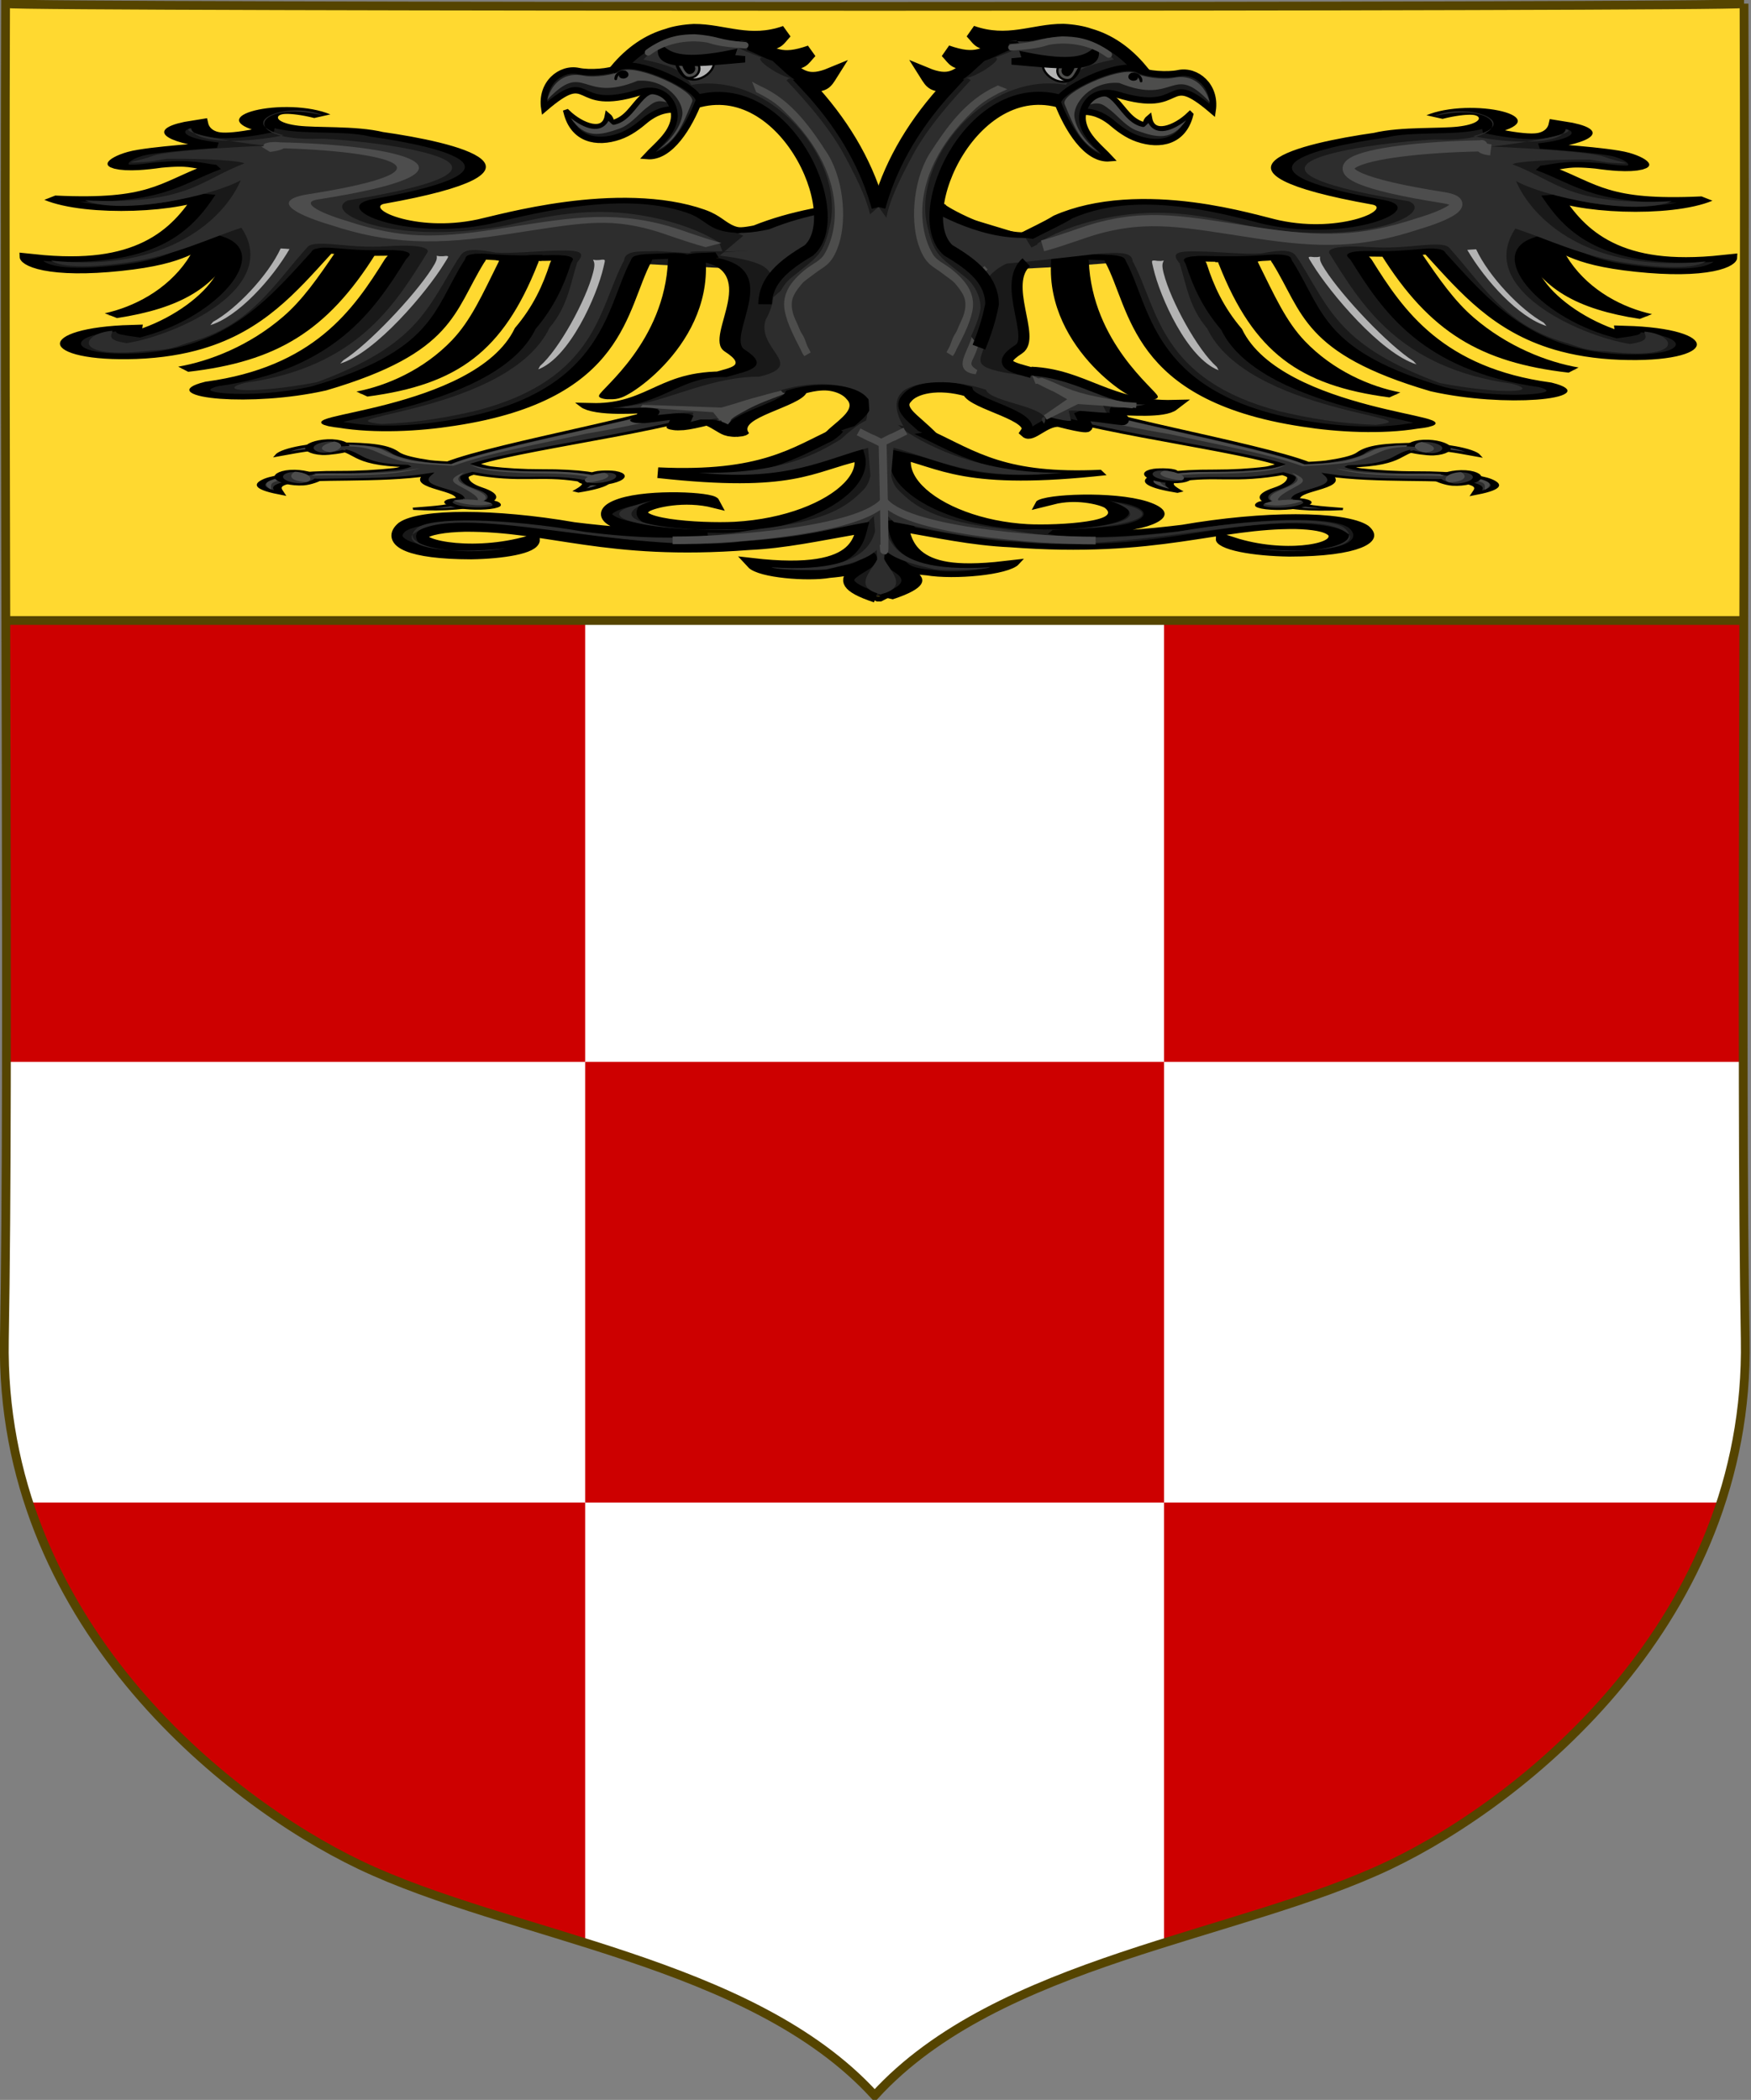 <?xml version="1.0" encoding="UTF-8" standalone="no"?>
<!-- Created with Inkscape (http://www.inkscape.org/) -->

<svg
   xmlns:dc="http://purl.org/dc/elements/1.1/"
   xmlns:cc="http://creativecommons.org/ns#"
   xmlns:rdf="http://www.w3.org/1999/02/22-rdf-syntax-ns#"
   xmlns:svg="http://www.w3.org/2000/svg"
   xmlns="http://www.w3.org/2000/svg"
   xmlns:xlink="http://www.w3.org/1999/xlink"
   xmlns:sodipodi="http://sodipodi.sourceforge.net/DTD/sodipodi-0.dtd"
   xmlns:inkscape="http://www.inkscape.org/namespaces/inkscape"
   width="797.55"
   height="956.69"
   id="svg2"
   version="1.1"
   inkscape:version="0.48.5 r10040"
   sodipodi:docname="Coat_of_arms_of_the_House_of_Della_Torre_(1274) (1).svg">
  <rect width="100%" height="100%" fill="#808080" stroke="none"/>
  <defs
     id="defs4">
    <linearGradient
       inkscape:collect="always"
       id="linearGradient3774">
      <stop
         style="stop-color:#000000;stop-opacity:1;"
         offset="0"
         id="stop3776" />
      <stop
         style="stop-color:#000000;stop-opacity:0;"
         offset="1"
         id="stop3778" />
    </linearGradient>
    <linearGradient
       inkscape:collect="always"
       xlink:href="#linearGradient3774"
       id="linearGradient3780"
       x1="-181.429"
       y1="609.505"
       x2="1078.571"
       y2="609.505"
       gradientUnits="userSpaceOnUse"
       gradientTransform="translate(-2571.666,147.678)" />
    <linearGradient
       id="linearGradient3762">
      <stop
         offset="0"
         style="stop-color:#bebebe;stop-opacity:1"
         id="stop3764" />
      <stop
         offset="1"
         style="stop-color:#c1c1c1;stop-opacity:0"
         id="stop3766" />
    </linearGradient>
    <linearGradient
       gradientTransform="matrix(1.012,0,0,1.012,-1.603,-1.829)"
       gradientUnits="userSpaceOnUse"
       xlink:href="#linearGradient3762"
       id="linearGradient3770"
       y2="18.495"
       x2="51.107"
       y1="14.807"
       x1="49.568" />
    <linearGradient
       gradientTransform="matrix(-1.012,0,0,1.012,263.603,-1.829)"
       gradientUnits="userSpaceOnUse"
       xlink:href="#linearGradient3762"
       id="linearGradient3776"
       y2="18.495"
       x2="51.107"
       y1="14.807"
       x1="49.568" />
    <linearGradient
       id="linearGradient3762-3">
      <stop
         offset="0"
         style="stop-color:#bebebe;stop-opacity:1"
         id="stop3764-5" />
      <stop
         offset="1"
         style="stop-color:#c1c1c1;stop-opacity:0"
         id="stop3766-9" />
    </linearGradient>
    <linearGradient
       gradientTransform="matrix(1.012,0,0,1.012,-1.603,-1.829)"
       gradientUnits="userSpaceOnUse"
       xlink:href="#linearGradient3762-3"
       id="linearGradient3770-3"
       y2="18.495"
       x2="51.107"
       y1="14.807"
       x1="49.568" />
    <linearGradient
       gradientTransform="matrix(-1.012,0,0,1.012,263.603,-1.829)"
       gradientUnits="userSpaceOnUse"
       xlink:href="#linearGradient3762-3"
       id="linearGradient3776-7"
       y2="18.495"
       x2="51.107"
       y1="14.807"
       x1="49.568" />
    <linearGradient
       gradientTransform="translate(-2571.666,147.678)"
       gradientUnits="userSpaceOnUse"
       y2="609.505"
       x2="1078.571"
       y1="609.505"
       x1="-181.429"
       id="linearGradient3780-4"
       xlink:href="#linearGradient3774-4"
       inkscape:collect="always" />
    <linearGradient
       id="linearGradient3774-4"
       inkscape:collect="always">
      <stop
         id="stop3776-0"
         offset="0"
         style="stop-color:#000000;stop-opacity:1;" />
      <stop
         id="stop3778-9"
         offset="1"
         style="stop-color:#000000;stop-opacity:0;" />
    </linearGradient>
  </defs>
  <sodipodi:namedview
     id="base"
     pagecolor="#ffffff"
     bordercolor="#666666"
     borderopacity="1.0"
     inkscape:pageopacity="0.0"
     inkscape:pageshadow="2"
     inkscape:zoom="0.26415415"
     inkscape:cx="552.12309"
     inkscape:cy="610.52771"
     inkscape:document-units="px"
     inkscape:current-layer="g7132"
     showgrid="false"
     inkscape:window-width="1536"
     inkscape:window-height="801"
     inkscape:window-x="-8"
     inkscape:window-y="-8"
     inkscape:window-maximized="1"
     showguides="true"
     inkscape:guide-bbox="true" />
  <g
     inkscape:label="Livello 1"
     inkscape:groupmode="layer"
     id="layer1"
     style="display:inline"
     transform="translate(0,-95.672)" />
  <g
     inkscape:groupmode="layer"
     id="layer2"
     inkscape:label="Livello2"
     style="display:inline"
     transform="translate(0,-95.672)" />
  <g
     inkscape:groupmode="layer"
     id="layer3"
     inkscape:label="Livello3"
     style="display:inline"
     transform="translate(0,-95.672)" />
  <g
     inkscape:groupmode="layer"
     id="layer4"
     inkscape:label="Livello4"
     style="display:inline"
     transform="translate(0,-95.672)">
    <g
       id="g7132"
       transform="translate(-876.515,281.27)">
      <g
         style="stroke-width:1.262"
         id="use7188"
         transform="matrix(1.131,0,0,1.131,-1317.591,-164.334)" />
      <g
         style="display:inline"
         id="g8747-1"
         transform="matrix(-0.574,-0.819,-0.819,0.574,1142.489,1350.417)" />
      <g
         id="g12720"
         transform="matrix(4.9,0,0,4.901,1849.546,-3562.677)"
         style="fill:#ffffff;stroke-width:0.816;stroke-miterlimit:4;stroke-dasharray:none">
        <g
           style="fill:#0000ff;stroke:none;display:inline"
           id="g215371-8"
           transform="matrix(-1.6,0,0,1.6,383.968,-86.072)">
          <path
             style="fill:#0000ff;stroke:none;display:inline"
             id="path8652-6-5-2-3-3"
             d="m 273.442,484.885 12.481,0.205 c 9.589,-0.618 17.354,-0.039 26.182,-0.261 0.33,55.718 0.25,0.704 0.627,56.011 -0.016,0 -0.033,0 -0.05,0 -0.016,10e-6 -0.033,0 -0.05,10e-6 -0.156,-0.058 -0.244,0.119 -49.894,0.319 -0.052,-54.857 -0.127,-0.264 -0.09,-56.273 z"
             inkscape:connector-curvature="0" />
          <path
             style="fill:#ffffff;fill-opacity:1;stroke:none;display:inline"
             id="path8652-6-9-8"
             d="m 262.743,484.743 c -0.099,29.781 0.214,61.519 -0.07,77.63 -0.286,16.242 12.753,26.739 20.654,30.514 8.765,4.187 22.75,5.539 29.923,13.396 l 0.011,0 c 7.173,-7.856 21.146,-9.209 29.911,-13.396 7.902,-3.774 20.94,-14.272 20.654,-30.514 -0.284,-16.111 0.029,-47.849 -0.07,-77.63 -0.017,0 -0.034,0 -0.051,0 -0.017,-10e-6 -0.034,0 -0.051,-2e-5 -0.302,0.211 -100.508,0.211 -100.81,0 -0.017,-5.8e-4 -0.034,-3e-5 -0.051,-4e-5 -0.017,0 -0.034,0 -0.051,-10e-6 z"
             inkscape:connector-curvature="0" />
        </g>
        <rect
           style="fill:#ffd930;fill-opacity:1;fill-rule:evenodd;stroke:#554400;stroke-width:0;stroke-linecap:square;stroke-linejoin:round;stroke-miterlimit:4;stroke-opacity:1;stroke-dasharray:none;stroke-dashoffset:0;display:inline"
           id="rect5787"
           width="161.556"
           height="57.355"
           x="-197.991"
           y="689.459" />
        <g
           style="display:inline"
           id="g13922"
           transform="matrix(0.51,0,0,0.491,-555.149,434.042)">
          <g
             id="g61861"
             transform="matrix(1.045,0,0,1.045,-18.339,-19.236)">
            <g
               id="g7685"
               transform="matrix(0.734,0,0,0.734,226.45,151.021)">
              <g
                 id="g550">
                <g
                   transform="translate(-566.538,-470.685)"
                   id="g1834">
                  <g
                     id="g1729">
                    <g
                       id="g5707"
                       style="stroke-width:1.072"
                       transform="matrix(-1.097,0,0,1.096,728.126,-113.045)">
                      <g
                         id="g5675"
                         style="stroke-width:1.072">
                        <g
                           id="g5673"
                           style="stroke-width:1.072" />
                      </g>
                    </g>
                  </g>
                </g>
                <g
                   id="g1095"
                   transform="matrix(1.175,0,0,1.175,-69.079,-198.374)" />
                <g
                   id="g5073"
                   transform="matrix(0.524,0,0,0.524,-329.169,464.311)">
                  <g
                     transform="translate(0,-83.762)"
                     style="display:inline"
                     id="layer1-2"
                     inkscape:label="Livello 1" />
                  <g
                     transform="translate(0,-83.762)"
                     style="display:inline"
                     inkscape:label="Livello2"
                     id="layer2-4" />
                  <g
                     transform="translate(0,-83.762)"
                     style="display:inline"
                     inkscape:label="Livello3"
                     id="layer3-5" />
                  <g
                     transform="translate(0,-83.762)"
                     style="display:inline"
                     inkscape:label="Livello4"
                     id="layer4-5" />
                  <g
                     transform="translate(0,-83.762)"
                     style="display:inline"
                     inkscape:label="Livello5"
                     id="layer5-1" />
                </g>
                <path
                   style="fill:#2d2d2d;fill-opacity:1;stroke:#000000;stroke-width:0.532px;stroke-linecap:butt;stroke-linejoin:miter;stroke-opacity:1"
                   d="m 793.772,556.365 41.74,-12.519 39.82,12.519 -44.813,31.107 z"
                   id="path7968"
                   inkscape:connector-curvature="0"
                   sodipodi:nodetypes="ccccc" />
                <g
                   style="display:inline"
                   id="g16981-1"
                   transform="matrix(0.604,0,0,0.17,1303.13,449.123)">
                  <g
                     id="g76276-4-1"
                     transform="matrix(2.992,0,0,2.933,-13.09,-1607.017)">
                    <path
                       style="fill:none;stroke:#000000;stroke-width:4.219;stroke-miterlimit:100;stroke-opacity:0;stroke-dasharray:none"
                       id="path74573-1-2"
                       d="m -174.607,813.32 a 89.325,84.07 0 1 1 -178.649,0 89.325,84.07 0 1 1 178.649,0 z"
                       inkscape:connector-curvature="0" />
                    <g
                       style="stroke-width:0.836;stroke-miterlimit:4;stroke-dasharray:none;display:inline"
                       id="g4247-7-5-7"
                       transform="matrix(1.184,-0.588,0.588,1.184,-416.157,778.084)">
                      <path
                         style="fill:#2d2d2d;fill-opacity:1;stroke:#000000;stroke-width:0.849;stroke-miterlimit:4;stroke-opacity:1;stroke-dasharray:none"
                         id="path4167-8-1-6"
                         d="M 74.655,91.686 C 68.285,98.032 49.629,97.302 41.991,100.593 c 0,0 0.21,1.242 0.636,1.782 1.02,1.302 2.496,2.485 4.14,3.291 3.473,1.654 4.644,3.867 4.456,5.256 -0.228,1.676 -1.492,3.146 -4.879,3.421 1.578,-1.217 2.956,-2.412 2.206,-3.555 -2.594,-3.951 -5.552,-1.938 -8.354,-7.148 0,0 -1.137,0.368 -1.403,0.907 -0.646,1.304 -0.864,2.836 -0.549,4.299 0.668,3.051 -0.784,4.895 -2.357,5.481 -1.876,0.689 -4.256,0.602 -6.854,-1.406 2.337,0.392 4.328,0.891 5.375,-0.576 2.604,-3.601 -2.334,-6.187 1.463,-10.21 -5.451,0.325 -10.785,-4.256 -13.51,-3.637 -2.07,0.481 -2.13,1.58 -2.654,3.326 -1.323,-2.613 -0.411,-4.258 1.223,-5.231 1.383,-0.812 4.234,-1.006 7.642,0.75 1.638,0.836 3.583,1.342 5.437,1.464 0.767,0.051 1.598,-0.499 1.598,-0.499 -4.867,-2.918 -1.488,-7.416 -3.802,-8.931 -1.821,-1.194 -3.484,-0.792 -5.753,-0.488 1.552,-1.904 5.166,-2.231 7.051,-1.239 2.954,1.556 3.932,2.848 3.625,5.604 -0.156,1.444 0.571,2.998 1.498,4.329 0.402,0.552 1.619,1.432 1.619,1.432 8.103,-4.539 28.222,-6.559 33.944,-11.57 6.652,0.427 -0.036,3.69 2.482,4.162 -0.43,1.42 -1.385,0.088 -1.616,0.079 z"
                         inkscape:connector-curvature="0" />
                      <path
                         style="fill:#4d4d4c;fill-opacity:1;stroke-width:0.836;stroke-miterlimit:4;stroke-dasharray:none"
                         id="path4169-9-2-1"
                         d="M 75.485,89.136 72.533,88.943 C 68.513,92.437 45.699,95.783 39.769,99.663 39.13,99.108 38.744,98.892 38.14,98.278 c -0.656,-0.675 -1.185,-1.336 -1.351,-1.772 -0.74,-1.904 -0.642,-3.277 -0.737,-4.958 -0.047,-0.691 -0.421,-1.371 -0.922,-1.962 -0.5,-0.59 -1.486,-1.237 -2.668,-1.677 -0.982,-0.362 -3.146,-0.351 -4.646,0.203 1.592,-0.07 3.47,-0.06 4.369,0.286 1.124,0.409 1.782,0.868 2.213,1.378 0.415,0.488 0.616,1.063 0.715,1.715 0.197,1.306 0.038,2.966 0.805,4.943 0.24,0.599 0.813,1.255 1.49,1.935 0.694,0.698 1.421,1.139 2.115,1.737 l 0.145,0.132 0.209,-0.071 c 5.301,-2.63 9.949,-3.169 17.029,-4.822 7.106,-0.709 14.434,-2.918 18.579,-6.209 z M 25.352,96.626 c -0.641,-0.139 -1.294,-0.215 -1.724,-0.225 -0.843,-10e-4 -1.774,0.212 -2.756,0.762 -0.79,0.459 -1.37,1.663 -1.358,3.025 0.546,-1.142 0.87,-2.053 1.584,-2.462 0.909,-0.515 1.73,-0.72 2.443,-0.713 0.733,0.01 2.286,0.431 3.04,0.743 1.547,0.652 2.134,1.245 4.644,1.939 1.979,0.548 3.349,0.514 5.104,-0.117 -1.692,0.228 -2.682,0.313 -4.534,-0.224 -2.38,-0.7 -2.866,-1.254 -4.783,-2.201 -0.393,-0.184 -1.019,-0.386 -1.66,-0.527 z m 16.048,4.205 c 0.03,1.584 0.584,2.634 2.022,3.895 1.802,1.588 2.728,1.806 4.076,2.68 0.683,0.447 1.79,1.436 2.088,1.966 0.315,0.549 0.448,1.241 0.279,2.136 -0.135,0.733 -1.021,1.34 -2.011,2.236 1.481,-0.558 2.53,-1.325 2.699,-2.119 0.186,-0.974 0.045,-1.934 -0.335,-2.581 -0.381,-0.648 -1.476,-1.799 -2.227,-2.228 -1.831,-1.046 -2.667,-1.179 -4.426,-2.656 -1.373,-1.163 -1.72,-1.971 -2.165,-3.329 z m -1.854,2.105 c -1.511,0.901 -2.425,1.747 -2.609,3.318 -0.167,1.493 0.163,4.104 -0.563,6.188 -0.18,0.54 -0.891,0.937 -1.904,1.329 -0.804,0.322 -2.022,0.058 -3.619,-0.056 1.622,0.602 3.308,0.803 4.205,0.45 1.082,-0.413 1.758,-0.947 2.099,-1.538 1.19,-2.031 0.064,-4.354 0.434,-6.598 0.247,-1.457 0.96,-2.064 1.957,-3.093 z"
                         inkscape:connector-curvature="0" />
                      <path
                         style="fill:#191919;fill-opacity:1;stroke:none"
                         id="rect74596-7-5-4"
                         d="m 78.399,118.531 c 0.418,-0.486 1.451,-12.686 1.894,-13.158 2.816,-2.999 6.024,-5.586 6.829,-9.388 0.915,-3.47 0.083,-7.365 -4.077,-5.735 -2.599,4.216 -10.301,5.166 -12.039,11.251 -1.379,1.488 -0.003,-4.217 -1.339,-4.623 -3.843,1.236 -3.136,-0.045 -3.136,-0.045 l 1.621,-3.261 c -0.045,-0.769 -4.735,-0.203 -3.541,-0.794 0,0 2.26,-1.999 1.481,-2.317 -0.888,-0.467 -4.117,-1.582 -3.716,-4.64 5.508,3.39 11.95,-7.21 16.971,-4.785 3.901,-0.155 5.005,-6.273 6.045,-11.037 2.938,-3.372 15.058,-26.211 11.974,-29.701 2.144,-1.244 15.835,6.838 17.448,6.652"
                         inkscape:connector-curvature="0" />
                    </g>
                    <g
                       style="display:inline"
                       id="g4247-7-0-1-0-2"
                       transform="matrix(1.568,0,0,1.568,-621.538,670.62)" />
                    <g
                       style="display:inline"
                       id="g4247-7-0-6-3"
                       transform="matrix(1.829,0,0,1.829,-488.918,568.784)" />
                    <path
                       style="fill:#191919;fill-opacity:1;fill-rule:evenodd;stroke:none"
                       id="rect96894-2"
                       d="m -284.758,770.601 61.471,-0.594 0.177,2.859 c -25.794,7.815 -41.995,4.798 -63.053,0.45 z"
                       inkscape:connector-curvature="0" />
                    <path
                       style="fill:#2d2d2d;fill-opacity:1;stroke:none;display:inline"
                       id="rect74596-7-5-0-0-2-2"
                       d="m -253.088,855.962 c 0.208,-0.821 -3.853,1.516 -3.606,0.696 1.134,-5.501 1.332,-13.363 0.05,-18.336 -0.957,-4.644 -5.705,-8.436 -11.123,-1.539 -0.598,6.518 -9.145,8.586 -7.625,16.81 -0.758,2.572 1.336,-3.78 -0.485,-3.475 -3.821,3.721 -3.022,1.313 -3.022,1.313 l 0.25,-4.186 c -0.505,-0.884 -5.972,1.917 -4.907,0.516 l 0.468,-3.641 c -0.599,1.157 -2.138,2.74 -5.639,-0.076 5.464,0.478 11.414,-14.668 18.781,-14.749 6.286,-5.724 -0.469,-13.427 0.813,-28.19 0.365,-2.302 0.862,-6.484 1,-10.88 0.138,-4.397 0.235,-10.17 -0.838,-14.184 -1.073,-4.014 -4.36,-6.054 -7.626,-7.206 1.806,-2.733 23.717,-3.656 25.515,-4.823"
                       inkscape:connector-curvature="0" />
                    <path
                       style="fill:#4d4d4c;fill-opacity:1;fill-rule:evenodd;stroke:#4d4d4c;stroke-width:1.325;stroke-miterlimit:4;stroke-opacity:1;stroke-dasharray:none"
                       id="rect75835-8-3-1"
                       d="m -275.136,845.262 0.773,5.428 c 0.147,-1.279 1.377,-3.618 1.847,-4.628 1.794,-3.848 3.465,-5.864 5.158,-8.392 l -0.138,-0.149 -0.005,-0.022 c -5.935,6.002 -2.741,3.08 -7.381,8.017 l 0.357,5.325 -0.958,-4.47 -9.937,-2.493 z"
                       inkscape:connector-curvature="0" />
                    <g
                       style="stroke-width:1.699;stroke-miterlimit:4;stroke-dasharray:none"
                       id="g75926-87-8-68"
                       transform="matrix(0.464,-0.459,0.436,0.48,-625.988,792.447)">
                      <path
                         style="fill:#2d2d2d;fill-opacity:1;fill-rule:evenodd;stroke:#000000;stroke-width:1.536;stroke-miterlimit:4;stroke-opacity:1;stroke-dasharray:none"
                         id="path75880-78-6-5"
                         transform="matrix(0.486,1.014,-1.014,0.486,1409.988,583.005)"
                         d="m -543.545,872.017 c 1.551,-1.162 2.868,1.26 2.868,2.107 0,1.671 -2.205,3.192 -4.628,3.192 -2.423,0 -4.628,-1.521 -4.628,-3.192 0,-0.418 0.138,-0.826 0.382,-1.204 0.245,-0.378 0.873,-0.947 1.3,-1.242"
                         inkscape:connector-curvature="0" />
                      <path
                         style="fill:#4d4d4c;fill-opacity:1;fill-rule:evenodd;stroke:none"
                         id="path75880-7-38-5-7"
                         d="m 261.247,457.731 c -3.487,0.123 -4.71,-4.302 -4.003,-7.143 1.006,-0.142 2.54,0.921 3.358,2.331 0.972,1.677 1.331,3.786 0.645,4.812 z"
                         inkscape:connector-curvature="0" />
                    </g>
                    <g
                       style="stroke-width:1.104;stroke-miterlimit:4;stroke-dasharray:none"
                       id="g75976-0-6"
                       transform="translate(-581.46,412.023)">
                      <g
                         style="stroke-width:1.699;stroke-miterlimit:4;stroke-dasharray:none"
                         id="g75926-87-1"
                         transform="matrix(0.53,0.377,-0.377,0.53,289.113,113.598)">
                        <path
                           style="fill:#2d2d2d;fill-opacity:1;fill-rule:evenodd;stroke:#000000;stroke-width:1.536;stroke-miterlimit:4;stroke-opacity:1;stroke-dasharray:none"
                           id="path75880-78-8"
                           transform="matrix(0.486,1.014,-1.014,0.486,1409.988,583.005)"
                           d="m -543.597,870.479 c 1.346,0.65 2.92,2.797 2.92,3.644 0,1.671 -2.205,3.192 -4.628,3.192 -2.423,0 -4.628,-1.521 -4.628,-3.192 0,-0.418 0.138,-0.826 0.382,-1.204 0.245,-0.378 0.596,-0.724 1.023,-1.019 0.427,-0.295 1.483,-0.68 2.031,-0.848"
                           inkscape:connector-curvature="0" />
                        <path
                           style="fill:#4d4d4c;fill-opacity:1;fill-rule:evenodd;stroke:none"
                           id="path75880-7-38-9"
                           d="m 261.247,457.731 c -3.487,0.123 -4.71,-4.302 -4.003,-7.143 1.006,-0.142 2.54,0.921 3.358,2.331 0.972,1.677 1.331,3.786 0.645,4.812 z"
                           inkscape:connector-curvature="0" />
                      </g>
                    </g>
                    <path
                       style="fill:none;stroke:#000000;stroke-width:2.778;stroke-miterlimit:100;stroke-opacity:1;stroke-dasharray:none"
                       id="rect74596-7-2"
                       d="m -260.478,859.364 c 0.208,-0.821 0.773,-2.987 1.02,-3.807 1.57,-5.205 3.622,-10.378 2.34,-15.351 -0.957,-4.644 -4.029,-7.728 -7.995,-3.354 -0.598,6.518 -9.155,12.17 -7.635,20.394 -0.758,2.572 -2.482,-5.731 -4.303,-5.426 -3.821,3.721 -3.738,2.533 -3.738,2.533 l 0.727,-5.406 c -0.505,-0.884 -6.449,3.137 -5.384,1.736 0,0 1.703,-4.731 0.593,-4.65 -1.325,-0.03 -6.006,1.585 -7.329,-2.269 8.512,0.774 9.905,-15.558 17.273,-15.64 2.371,-2.573 4.909,-3.944 1.696,-11.742 -2.8,-6.794 5.535,-41.892 -4.283,-45.333"
                       inkscape:connector-curvature="0" />
                  </g>
                  <g
                     style="stroke-width:1.699;stroke-miterlimit:4;stroke-dasharray:none"
                     id="g75926-87-0-7"
                     transform="matrix(1.893,0.384,-0.419,1.874,-1301.737,20.221)">
                    <path
                       style="fill:#2d2d2d;fill-opacity:1;fill-rule:evenodd;stroke:#000000;stroke-width:1.536;stroke-miterlimit:4;stroke-opacity:1;stroke-dasharray:none"
                       id="path75880-78-2-9"
                       transform="matrix(0.486,1.014,-1.014,0.486,1409.988,583.005)"
                       d="m -543.597,870.479 c 1.346,0.65 2.92,2.797 2.92,3.644 0,1.671 -2.205,3.192 -4.628,3.192 -2.423,0 -4.628,-1.521 -4.628,-3.192 0,-0.418 0.138,-0.826 0.382,-1.204 0.245,-0.378 0.596,-0.724 1.023,-1.019 0.427,-0.295 1.483,-0.68 2.031,-0.848"
                       inkscape:connector-curvature="0" />
                    <path
                       style="fill:#4d4d4c;fill-opacity:1;fill-rule:evenodd;stroke:none"
                       id="path75880-7-38-4-5"
                       d="m 261.247,457.731 c -3.487,0.123 -4.71,-4.302 -4.003,-7.143 1.006,-0.142 2.54,0.921 3.358,2.331 0.972,1.677 1.331,3.786 0.645,4.812 z"
                       inkscape:connector-curvature="0" />
                  </g>
                </g>
                <g
                   style="display:inline"
                   id="g93829-4"
                   transform="matrix(0.537,0,0,0.151,577.558,609.609)">
                  <g
                     id="g13922-2-3"
                     transform="matrix(-2.491,0,0,2.491,2476.123,-1640.516)"
                     style="stroke-width:1.476;stroke-miterlimit:4;stroke-dasharray:none">
                    <g
                       id="g61861-7-1"
                       transform="matrix(1.045,0,0,1.045,-18.339,-19.236)"
                       style="stroke-width:1.413;stroke-miterlimit:4;stroke-dasharray:none">
                      <g
                         id="g7685-3-2"
                         transform="matrix(0.734,0,0,0.734,226.45,151.021)"
                         style="stroke-width:1.926;stroke-miterlimit:4;stroke-dasharray:none">
                        <g
                           id="g76686-7-3"
                           transform="matrix(1.175,0,0,1.175,-69.079,-198.374)"
                           style="stroke-width:1.638;stroke-miterlimit:4;stroke-dasharray:none">
                          <g
                             id="g16981-8-8"
                             transform="matrix(0.501,0,0,0.5,1093.383,274.068)"
                             style="stroke-width:3.272;stroke-miterlimit:4;stroke-dasharray:none">
                            <g
                               id="g76276-4-7-7"
                               transform="matrix(2.992,0,0,2.933,-13.09,-1607.017)"
                               style="stroke-width:1.104;stroke-miterlimit:4;stroke-dasharray:none">
                              <g
                                 style="stroke-width:0.836;stroke-miterlimit:4;stroke-dasharray:none;display:inline"
                                 id="g4247-7-5-5-7"
                                 transform="matrix(1.184,-0.588,0.588,1.184,-416.157,778.084)">
                                <path
                                   style="fill:#2d2d2d;fill-opacity:1;stroke:#000000;stroke-width:0.849;stroke-miterlimit:4;stroke-opacity:1;stroke-dasharray:none"
                                   id="path4167-8-1-4-7"
                                   d="M 74.655,91.686 C 68.285,98.032 49.629,97.302 41.991,100.593 c 0,0 0.21,1.242 0.636,1.782 1.02,1.302 2.496,2.485 4.14,3.291 3.473,1.654 4.644,3.867 4.456,5.256 -0.228,1.676 -1.492,3.146 -4.879,3.421 1.578,-1.217 2.956,-2.412 2.206,-3.555 -2.594,-3.951 -5.552,-1.938 -8.354,-7.148 0,0 -1.137,0.368 -1.403,0.907 -0.646,1.304 -0.864,2.836 -0.549,4.299 0.668,3.051 -0.784,4.895 -2.357,5.481 -1.876,0.689 -4.256,0.602 -6.854,-1.406 2.337,0.392 4.328,0.891 5.375,-0.576 2.604,-3.601 -2.334,-6.187 1.463,-10.21 -5.451,0.325 -10.785,-4.256 -13.51,-3.637 -2.07,0.481 -2.13,1.58 -2.654,3.326 -1.323,-2.613 -0.411,-4.258 1.223,-5.231 1.383,-0.812 4.234,-1.006 7.642,0.75 1.638,0.836 3.583,1.342 5.437,1.464 0.767,0.051 1.598,-0.499 1.598,-0.499 -4.867,-2.918 -1.488,-7.416 -3.802,-8.931 -1.821,-1.194 -3.484,-0.792 -5.753,-0.488 1.552,-1.904 5.166,-2.231 7.051,-1.239 2.954,1.556 3.932,2.848 3.625,5.604 -0.156,1.444 0.571,2.998 1.498,4.329 0.402,0.552 1.619,1.432 1.619,1.432 8.103,-4.539 28.222,-6.559 33.944,-11.57 6.652,0.427 -0.036,3.69 2.482,4.162 -0.43,1.42 -1.385,0.088 -1.616,0.079 z"
                                   inkscape:connector-curvature="0" />
                                <path
                                   style="fill:#4d4d4c;fill-opacity:1;stroke-width:0.836;stroke-miterlimit:4;stroke-dasharray:none"
                                   id="path4169-9-2-8-9"
                                   d="M 75.485,89.136 72.533,88.943 C 68.513,92.437 45.699,95.783 39.769,99.663 39.13,99.108 38.744,98.892 38.14,98.278 c -0.656,-0.675 -1.185,-1.336 -1.351,-1.772 -0.74,-1.904 -0.642,-3.277 -0.737,-4.958 -0.047,-0.691 -0.421,-1.371 -0.922,-1.962 -0.5,-0.59 -1.486,-1.237 -2.668,-1.677 -0.982,-0.362 -3.146,-0.351 -4.646,0.203 1.592,-0.07 3.47,-0.06 4.369,0.286 1.124,0.409 1.782,0.868 2.213,1.378 0.415,0.488 0.616,1.063 0.715,1.715 0.197,1.306 0.038,2.966 0.805,4.943 0.24,0.599 0.813,1.255 1.49,1.935 0.694,0.698 1.421,1.139 2.115,1.737 l 0.145,0.132 0.209,-0.071 c 5.301,-2.63 9.949,-3.169 17.029,-4.822 7.106,-0.709 14.434,-2.918 18.579,-6.209 z M 25.352,96.626 c -0.641,-0.139 -1.294,-0.215 -1.724,-0.225 -0.843,-10e-4 -1.774,0.212 -2.756,0.762 -0.79,0.459 -1.37,1.663 -1.358,3.025 0.546,-1.142 0.87,-2.053 1.584,-2.462 0.909,-0.515 1.73,-0.72 2.443,-0.713 0.733,0.01 2.286,0.431 3.04,0.743 1.547,0.652 2.134,1.245 4.644,1.939 1.979,0.548 3.349,0.514 5.104,-0.117 -1.692,0.228 -2.682,0.313 -4.534,-0.224 -2.38,-0.7 -2.866,-1.254 -4.783,-2.201 -0.393,-0.184 -1.019,-0.386 -1.66,-0.527 z m 16.048,4.205 c 0.03,1.584 0.584,2.634 2.022,3.895 1.802,1.588 2.728,1.806 4.076,2.68 0.683,0.447 1.79,1.436 2.088,1.966 0.315,0.549 0.448,1.241 0.279,2.136 -0.135,0.733 -1.021,1.34 -2.011,2.236 1.481,-0.558 2.53,-1.325 2.699,-2.119 0.186,-0.974 0.045,-1.934 -0.335,-2.581 -0.381,-0.648 -1.476,-1.799 -2.227,-2.228 -1.831,-1.046 -2.667,-1.179 -4.426,-2.656 -1.373,-1.163 -1.72,-1.971 -2.165,-3.329 z m -1.854,2.105 c -1.511,0.901 -2.425,1.747 -2.609,3.318 -0.167,1.493 0.163,4.104 -0.563,6.188 -0.18,0.54 -0.891,0.937 -1.904,1.329 -0.804,0.322 -2.022,0.058 -3.619,-0.056 1.622,0.602 3.308,0.803 4.205,0.45 1.082,-0.413 1.758,-0.947 2.099,-1.538 1.19,-2.031 0.064,-4.354 0.434,-6.598 0.247,-1.457 0.96,-2.064 1.957,-3.093 z"
                                   inkscape:connector-curvature="0" />
                              </g>
                              <g
                                 style="stroke-width:0.704;stroke-miterlimit:4;stroke-dasharray:none;display:inline"
                                 id="g4247-7-0-1-0-6-3"
                                 transform="matrix(1.568,0,0,1.568,-621.538,670.62)" />
                              <g
                                 style="stroke-width:0.604;stroke-miterlimit:4;stroke-dasharray:none;display:inline"
                                 id="g4247-7-0-6-6-1"
                                 transform="matrix(1.829,0,0,1.829,-488.918,568.784)" />
                              <g
                                 style="stroke-width:1.699;stroke-miterlimit:4;stroke-dasharray:none"
                                 id="g75926-87-8-6-9"
                                 transform="matrix(0.464,-0.459,0.436,0.48,-625.988,792.447)">
                                <path
                                   style="fill:#2d2d2d;fill-opacity:1;fill-rule:evenodd;stroke:#000000;stroke-width:1.536;stroke-miterlimit:4;stroke-opacity:1;stroke-dasharray:none"
                                   id="path75880-78-6-3-8"
                                   transform="matrix(0.486,1.014,-1.014,0.486,1409.988,583.005)"
                                   d="m -543.545,872.017 c 1.551,-1.162 2.868,1.26 2.868,2.107 0,1.671 -2.205,3.192 -4.628,3.192 -2.423,0 -4.628,-1.521 -4.628,-3.192 0,-0.418 0.138,-0.826 0.382,-1.204 0.245,-0.378 0.873,-0.947 1.3,-1.242"
                                   inkscape:connector-curvature="0" />
                                <path
                                   style="fill:#4d4d4c;fill-opacity:1;fill-rule:evenodd;stroke:none"
                                   id="path75880-7-38-5-5-6"
                                   d="m 261.247,457.731 c -3.487,0.123 -4.71,-4.302 -4.003,-7.143 1.006,-0.142 2.54,0.921 3.358,2.331 0.972,1.677 1.331,3.786 0.645,4.812 z"
                                   inkscape:connector-curvature="0" />
                              </g>
                              <g
                                 style="stroke-width:1.104;stroke-miterlimit:4;stroke-dasharray:none"
                                 id="g75976-0-5-5"
                                 transform="translate(-581.46,412.023)">
                                <g
                                   style="stroke-width:1.699;stroke-miterlimit:4;stroke-dasharray:none"
                                   id="g75926-87-7-0"
                                   transform="matrix(0.53,0.377,-0.377,0.53,289.113,113.598)">
                                <path
                                   style="fill:#2d2d2d;fill-opacity:1;fill-rule:evenodd;stroke:#000000;stroke-width:1.536;stroke-miterlimit:4;stroke-opacity:1;stroke-dasharray:none"
                                   id="path75880-78-5-2"
                                   transform="matrix(0.486,1.014,-1.014,0.486,1409.988,583.005)"
                                   d="m -543.597,870.479 c 1.346,0.65 2.92,2.797 2.92,3.644 0,1.671 -2.205,3.192 -4.628,3.192 -2.423,0 -4.628,-1.521 -4.628,-3.192 0,-0.418 0.138,-0.826 0.382,-1.204 0.245,-0.378 0.596,-0.724 1.023,-1.019 0.427,-0.295 1.483,-0.68 2.031,-0.848"
                                   inkscape:connector-curvature="0" />
                                <path
                                   style="fill:#4d4d4c;fill-opacity:1;fill-rule:evenodd;stroke:none"
                                   id="path75880-7-38-8-8"
                                   d="m 261.247,457.731 c -3.487,0.123 -4.71,-4.302 -4.003,-7.143 1.006,-0.142 2.54,0.921 3.358,2.331 0.972,1.677 1.331,3.786 0.645,4.812 z"
                                   inkscape:connector-curvature="0" />
                                </g>
                              </g>
                            </g>
                            <g
                               style="stroke-width:1.699;stroke-miterlimit:4;stroke-dasharray:none"
                               id="g75926-87-0-1-6"
                               transform="matrix(1.893,0.384,-0.419,1.874,-1301.737,20.221)">
                              <path
                                 style="fill:#2d2d2d;fill-opacity:1;fill-rule:evenodd;stroke:#000000;stroke-width:1.536;stroke-miterlimit:4;stroke-opacity:1;stroke-dasharray:none"
                                 id="path75880-78-2-0-0"
                                 transform="matrix(0.486,1.014,-1.014,0.486,1409.988,583.005)"
                                 d="m -543.597,870.479 c 1.346,0.65 2.92,2.797 2.92,3.644 0,1.671 -2.205,3.192 -4.628,3.192 -2.423,0 -4.628,-1.521 -4.628,-3.192 0,-0.418 0.138,-0.826 0.382,-1.204 0.245,-0.378 0.596,-0.724 1.023,-1.019 0.427,-0.295 1.483,-0.68 2.031,-0.848"
                                 inkscape:connector-curvature="0" />
                              <path
                                 style="fill:#4d4d4c;fill-opacity:1;fill-rule:evenodd;stroke:none"
                                 id="path75880-7-38-4-8-2"
                                 d="m 261.247,457.731 c -3.487,0.123 -4.71,-4.302 -4.003,-7.143 1.006,-0.142 2.54,0.921 3.358,2.331 0.972,1.677 1.331,3.786 0.645,4.812 z"
                                 inkscape:connector-curvature="0" />
                            </g>
                          </g>
                        </g>
                      </g>
                    </g>
                  </g>
                  <g
                     style="stroke-width:1.699;stroke-miterlimit:4;stroke-dasharray:none"
                     id="g75926-87-8-0-6-4"
                     transform="matrix(1.265,-1.766,-1.779,-1.22,1090.822,1040.026)">
                    <path
                       style="fill:#2d2d2d;fill-opacity:1;fill-rule:evenodd;stroke:#000000;stroke-width:1.536;stroke-miterlimit:4;stroke-opacity:1;stroke-dasharray:none"
                       id="path75880-78-6-9-3-8"
                       transform="matrix(0.486,1.014,-1.014,0.486,1409.988,583.005)"
                       d="m -543.545,872.017 c 1.551,-1.162 2.868,1.26 2.868,2.107 0,1.671 -2.205,3.192 -4.628,3.192 -2.423,0 -4.628,-1.521 -4.628,-3.192 0,-0.418 0.138,-0.826 0.382,-1.204 0.245,-0.378 0.873,-0.947 1.3,-1.242"
                       inkscape:connector-curvature="0" />
                    <path
                       style="fill:#4d4d4c;fill-opacity:1;fill-rule:evenodd;stroke:none"
                       id="path75880-7-38-5-0-1-6"
                       d="m 261.247,457.731 c -3.487,0.123 -4.71,-4.302 -4.003,-7.143 1.006,-0.142 2.54,0.921 3.358,2.331 0.972,1.677 1.331,3.786 0.645,4.812 z"
                       inkscape:connector-curvature="0" />
                  </g>
                </g>
                <path
                   style="fill:#191919;fill-opacity:1;stroke:none;display:inline"
                   id="rect74596-7-5-0-5"
                   d="m 834.734,610.343 c -0.377,-0.408 12.25,-6.861 11.803,-7.269 -2.838,-2.589 -5.372,-6.084 -3.053,-8.558 1.73,-2.31 5.925,-3.754 13.095,-1.578 1.081,3.243 17.49,5.881 14.742,9.972 1.37,1.28 3.118,-2.677 6.41,-2.526 6.909,1.851 7.563,1.391 7.563,1.391 l -2.552,-2.821 c 0.913,-0.44 10.797,0.954 8.872,0.257 0,0 1.347,-1.261 3.354,-1.221 2.395,-0.015 8.589,0.182 10.982,-1.736 -15.39,0.385 -20.066,-8.226 -33.386,-8.266 -10.75,-0.819 -6.61,-1.648 -3.038,-6.925 2.823,4.521 -9.444,-21.177 7.78,-22.331 -3.265,-1.359 -41.153,-0.605 -44.405,-1.186"
                   inkscape:connector-curvature="0"
                   sodipodi:nodetypes="csccccccccccccc" />
                <path
                   style="fill:none;stroke:#000000;stroke-width:2.635;stroke-miterlimit:100;stroke-opacity:1;stroke-dasharray:none;display:inline"
                   id="rect74596-7-1-0"
                   d="m 848.788,604.594 c -0.904,-0.979 -2.979,-2.962 -4.07,-3.936 -2.252,-2.011 -4.11,-4.001 -2.302,-5.93 1.73,-2.31 7.284,-3.845 14.454,-1.669 1.081,3.243 16.551,6.055 13.803,10.146 1.37,1.28 4.488,-2.851 7.78,-2.7 6.909,1.851 6.758,1.26 6.758,1.26 l -1.315,-2.689 c 0.913,-0.44 11.66,1.56 9.735,0.863 0,0 -3.079,-2.354 -1.072,-2.313 2.395,-0.015 10.858,0.788 13.25,-1.129 -15.39,0.385 -21.279,-7.636 -33.85,-8.203"
                   inkscape:connector-curvature="0"
                   sodipodi:nodetypes="cscccccccccc" />
                <path
                   style="fill:#2d2d2d;fill-opacity:1;stroke:none;display:inline"
                   id="rect74596-7-5-0-0-9"
                   d="m 833.689,601.481 c -0.377,-0.408 9.247,1.935 8.799,1.528 -2.051,-2.737 -3.721,-7.091 -1.403,-9.565 1.73,-2.31 10.315,-4.197 20.11,-0.766 1.081,3.243 16.533,4.271 13.786,8.363 1.37,1.28 -2.415,-1.88 0.876,-1.729 6.909,1.851 5.464,0.653 5.464,0.653 l -0.452,-2.082 c 0.913,-0.44 10.797,0.954 8.872,0.257 l -0.846,-1.811 c 1.083,0.575 3.865,1.363 10.194,-0.038 -9.878,0.238 -16.485,-7.191 -29.805,-7.232 -17.543,-2.73 -4.191,-4.089 -9.019,-16.348 0.157,4.395 -4.988,-8.497 9.488,-12.621 2.165,-0.617 3.538,-1.363 8.855,-1.76 -3.265,-1.359 -44.33,-1.274 -47.582,-1.855"
                   inkscape:connector-curvature="0"
                   sodipodi:nodetypes="cccccccccccccscc" />
                <path
                   style="fill:#4d4d4c;fill-opacity:1;fill-rule:evenodd;stroke:#4d4d4c;stroke-width:1.129;stroke-miterlimit:4;stroke-opacity:1;display:inline"
                   id="rect75484-8-8-4"
                   d="m 858.695,581.947 c -0.914,3.561 -2.969,4.347 0.143,6.341 -7.019,-0.898 2.541,-7.693 -0.393,-15.156 -1.385,-2.895 -4.182,-4.456 2.779,-10.578 -8.305,7.569 2.863,8.664 -2.529,19.392 z"
                   inkscape:connector-curvature="0"
                   sodipodi:nodetypes="ccccc" />
                <g
                   style="display:inline"
                   id="g96423-5-8"
                   transform="matrix(0.546,-0.025,0.08,0.151,713.654,488.938)">
                  <g
                     style="fill:#191919;fill-opacity:1;stroke:none"
                     id="g96425-5-9"
                     transform="translate(115.784,-6.368)">
                    <path
                       style="fill:#191919;fill-opacity:1;stroke:none"
                       id="path96427-2-2"
                       d="m -17.338,457.902 c -2.335,-6.524 -6.297,-11.45 -7.717,-17.13 -0.423,-1.693 1.548,-4.636 1.138,-6.226 -1.108,-4.3 -2.225,-8.2 -3.659,-11.574 -8.482,-19.948 -18.676,-27.166 -37.063,-30.117 -22.168,-3.558 -49.968,18.136 -57.384,21.806 -39.962,19.776 -57.622,-31.681 -44.064,-37.267 112.272,-46.258 2.555,-119.12 -5.183,-118.512 -36.23,-1.716 -24.149,-53.666 0.735,-21.866 -11.933,-26.891 -44.661,-5.081 -26.217,18.324 -16.269,9.35 -30.433,10.752 -28.073,-15.98 -18.753,7.131 -13.612,27.287 2.078,36.716 0,0 -27.776,2.084 -35.766,8.287 -9.117,7.078 -15.249,22.164 -2.513,21.695 2.404,-0.088 5.481,-0.731 9.337,-2.087 15.328,-2.886 16.57,4.124 22.804,7.601 -22.241,22.519 -32.212,53.112 -74.891,38.007 12.112,27.33 50.031,27.234 65.475,4.319 -17.483,52.524 -41.909,115.749 -88.97,87.416 -1.769,12.951 5.557,30.819 34.379,24.532 28.822,-6.287 32.823,-26.508 48.545,-40.512 14.876,27.15 -20.024,119.648 -55.137,146.833 -8.377,-6.378 -2.315,-3.648 -1.096,-10.526 -36.346,-2.054 -41.693,44.498 -5.303,45.674 9.786,0.224 18.897,-3.648 27.479,-10.614 29.055,-23.587 52.036,-82.645 74.595,-138.262 3.234,-7.221 1.039,-8.106 7.849,-4.639 11.408,5.798 14.925,5.573 20.494,6.303 9.049,0.728 4.921,4.358 2.775,11.037 -25.334,78.844 -55.718,169.06 -107.308,185.95 -20.197,14.093 11.289,34.619 44.675,14.574 61.54,-49.636 70.87,-114.167 95.284,-190.476 3.619,-9.567 0.388,-10.745 8.913,-6.922 7.028,3.131 14.089,4.317 22.113,5.215 10.347,0.629 7.409,1.683 5.375,10.347 -7.947,33.816 -17.219,67.753 -30.036,100.752 -37.106,132.675 -125.425,125.817 -99.529,141.746 12.258,10.595 29.663,10.439 45.223,4.293 76.351,-28.225 97.525,-172.207 119.294,-245.461 1.805,-6.382 0.9,-6.517 7.673,-6.323 l 3.468,0.1 c 8.377,-0.249 6.007,0.829 4.987,7.311 -20.502,130.228 -58.995,201.943 -61.01,211.489 -2.82,13.358 49.561,-67.49 67.906,-208.894 1.395,-7.853 -1.625,-8.435 6.657,-7.898 l 7.26,0.471"
                       inkscape:connector-curvature="0"
                       sodipodi:nodetypes="csssssscccccsscccccsccccsccccccccccccccsccscsc" />
                    <path
                       style="fill:#191919;fill-opacity:1;stroke:none"
                       id="path96429-6-7"
                       d="m -126.369,476.162 c 1.846,3.269 3.362,1.051 1.563,7.363 -14.653,51.385 -25.534,91.803 -38.433,122.582 -18.925,45.16 -38.934,69.573 -54.787,77.441 38.08,-11.583 64.884,-58.478 100.251,-196.611 2.337,-7.626 -0.589,-8.57 7.566,-7.032"
                       inkscape:connector-curvature="0" />
                    <path
                       style="fill:#191919;fill-opacity:1;stroke:none"
                       id="path96431-9-9"
                       d="m -191.836,456.44 c -13.937,41.14 -25.252,74.364 -37.708,100.341 -21.171,44.152 -42.381,67.528 -58.61,74.59 36.784,-9.197 64.959,-50.912 104.083,-172.57"
                       inkscape:connector-curvature="0" />
                    <path
                       style="fill:#191919;fill-opacity:1;stroke:none"
                       id="path96433-6-5"
                       d="m -242.555,424.796 c -3,11.722 -11.129,25.127 -14.476,34.961 -15.777,46.354 -34.06,72.084 -49.335,81.024 26.748,-10.193 46.422,-38.203 64.955,-105.29"
                       inkscape:connector-curvature="0" />
                  </g>
                  <g
                     style="stroke-width:5;stroke-miterlimit:4;stroke-dasharray:none"
                     id="g96435-6-4"
                     transform="translate(117.784,-6.368)">
                    <path
                       style="fill:none;stroke:#000000;stroke-width:9.05;stroke-linecap:butt;stroke-linejoin:miter;stroke-miterlimit:4;stroke-opacity:1;stroke-dasharray:none"
                       id="path96437-4-3"
                       d="m -34.977,486.875 -4.028,0.069 c -8.281,-0.537 -5.262,0.045 -6.657,7.898 -18.345,141.404 -70.726,222.252 -67.906,208.894 2.016,-9.546 40.508,-81.261 61.01,-211.489 1.02,-6.483 3.39,-7.561 -4.987,-7.311 l -3.468,-0.1 c -6.773,-0.194 -5.867,-0.06 -7.673,6.323 -21.769,73.254 -42.943,217.237 -119.294,245.461 -15.561,6.146 -32.965,6.302 -45.223,-4.293 -25.896,-15.928 62.423,-9.071 99.529,-141.746 12.817,-32.998 22.089,-66.936 30.036,-100.752 2.035,-8.663 4.972,-9.717 -5.375,-10.347 -8.024,-0.899 -15.084,-2.084 -22.113,-5.215 -8.526,-3.823 -5.295,-2.645 -8.913,6.922 -24.414,76.309 -33.744,140.839 -95.284,190.476 -33.386,20.045 -64.872,-0.481 -44.675,-14.574 51.59,-16.89 81.973,-107.106 107.308,-185.95 2.146,-6.679 6.274,-10.309 -2.775,-11.037 -5.57,-0.73 -9.087,-0.505 -20.494,-6.303 -6.809,-3.467 -4.614,-2.582 -7.849,4.639 -22.559,55.617 -45.54,114.675 -74.595,138.262 -8.581,6.966 -17.692,10.839 -27.479,10.614 -36.39,-1.176 -31.043,-47.729 5.303,-45.674 -1.219,6.878 -7.281,4.148 1.096,10.526 35.113,-27.185 70.013,-119.682 55.137,-146.833 -15.722,14.004 -19.723,34.225 -48.545,40.512 -28.822,6.287 -36.148,-11.58 -34.379,-24.532 47.062,28.333 71.488,-34.892 88.97,-87.416 -15.444,22.915 -53.363,23.011 -65.475,-4.319 42.679,15.105 52.65,-15.488 74.891,-38.007 -6.234,-3.478 -7.476,-10.488 -22.804,-7.601 -3.856,1.356 -6.932,1.998 -9.337,2.087 -12.736,0.469 -6.604,-14.617 2.513,-21.695 7.99,-6.203 35.766,-8.287 35.766,-8.287 -15.69,-9.429 -20.831,-29.585 -2.078,-36.716 -2.36,26.732 11.805,25.331 28.073,15.98 -18.444,-23.406 14.284,-45.215 26.217,-18.324 -20.974,-26.803 -32.852,5.89 -14.374,17.855 8.914,5.633 24.709,4.207 33.595,15.41 28.375,21.483 67.607,69.199 -14.773,107.113 -15.908,7.321 4.819,59.566 39.904,39.685 10.941,-6.2 66.064,-50.463 92.585,-1.388 5.069,9.387 5.137,20.349 8.638,27.878 3.461,7.36 9.259,5.58 15.244,2.291 19.753,-21.754 35.169,-25.927 55.838,-35.201 0,0 24.786,14.524 23.26,12.498 -1.526,-2.026 14.6,58.189 33.894,53.145"
                       inkscape:connector-curvature="0"
                       sodipodi:nodetypes="ccccssccccccsscccccsccccsccccccccccccccsccscccsc" />
                    <path
                       style="fill:none;stroke:#000000;stroke-width:9.465;stroke-linecap:butt;stroke-linejoin:miter;stroke-miterlimit:4;stroke-opacity:1;stroke-dasharray:none"
                       id="path96439-4-1"
                       d="m -126.369,476.162 c 1.846,3.269 3.362,1.051 1.563,7.363 -14.653,51.385 -25.534,91.803 -38.433,122.582 -18.925,45.16 -38.934,69.573 -54.787,77.441 38.08,-11.583 64.884,-58.478 100.251,-196.611 2.337,-7.626 -0.452,-9.506 7.703,-7.967"
                       inkscape:connector-curvature="0" />
                    <path
                       style="fill:none;stroke:#000000;stroke-width:9.465;stroke-linecap:butt;stroke-linejoin:miter;stroke-miterlimit:4;stroke-opacity:1;stroke-dasharray:none"
                       id="path96441-4-2"
                       d="m -191.836,456.44 c -13.937,41.14 -25.252,74.364 -37.708,100.341 -21.171,44.152 -42.381,67.528 -58.61,74.59 36.784,-9.197 64.959,-50.912 104.083,-172.57"
                       inkscape:connector-curvature="0" />
                    <path
                       style="fill:none;stroke:#000000;stroke-width:9.465;stroke-linecap:butt;stroke-linejoin:miter;stroke-miterlimit:4;stroke-opacity:1;stroke-dasharray:none"
                       id="path96443-1-3"
                       d="m -247.597,427.449 c -3,11.722 -6.088,22.474 -9.435,32.307 -15.777,46.354 -34.06,72.084 -49.335,81.024 26.748,-10.193 46.422,-38.203 64.955,-105.29"
                       inkscape:connector-curvature="0" />
                  </g>
                  <path
                     style="fill:#2d2d2d;fill-opacity:1;stroke:none"
                     id="path96445-5-3"
                     d="M 86.584,460.576 C 79.031,430.391 62.196,407.009 43.782,403.475 25.228,399.914 5.095,416.327 -1.905,419.381 -53.834,442.035 -75.21,384.283 -61.394,367.39 c 112.272,-46.258 10.147,-101.046 2.409,-100.439 -36.23,-1.716 -17.649,-68.602 7.235,-36.802 -11.933,-26.891 -40.016,5.209 -21.572,28.615 -16.269,9.35 -40.079,8.961 -37.719,-17.771 -7.253,4.631 11.97,23.787 27.66,33.216 0,0 -41.858,-0.415 -50.348,8.287 -8.06,8.262 -17.249,9.664 -4.513,9.195 2.404,-0.088 5.981,-2.231 9.837,-3.587 16.328,2.114 31.506,8.551 31.74,13.029 -22.241,22.519 -33.648,62.685 -76.327,47.58 12.112,27.33 55.467,1.734 70.912,-21.181 -15.483,58.524 -52.345,143.249 -99.407,114.916 2.231,9.951 11.516,15.378 31.879,8.532 21.593,-7.26 40.978,-33.58 56.699,-47.585 2.922,98.331 -51.823,166.293 -75.655,176.124 -8.377,-6.378 -4.452,-13.866 -3.232,-20.745 -13.846,1.446 -25.193,43.998 11.697,34.174 9.786,0.224 11.897,-5.148 20.479,-12.114 29.055,-23.587 48.036,-87.145 70.595,-142.762 3.234,-7.221 10.539,-2.106 17.349,1.361 11.408,5.798 16.425,3.072 21.994,3.803 9.049,0.728 12.066,6.358 9.92,13.037 -25.334,78.844 -56.363,178.06 -107.953,194.95 -14.697,10.593 0.507,18.965 30.675,4.074 51.04,-51.636 63.87,-108.667 88.284,-184.976 3.619,-9.567 4.888,-22.745 17.913,-9.422 7.028,3.131 18.589,0.317 26.613,1.215 10.347,0.629 11.909,4.683 5.875,20.347 -7.947,33.816 -14.219,69.253 -27.036,102.252 -37.106,132.675 -119.924,125.817 -94.028,141.746 15.758,0.595 30.163,-6.061 43.723,-14.707 58.851,-41.725 76.025,-156.207 97.794,-229.461 2.805,-16.882 9.4,-12.517 16.173,-12.323 30.861,12.878 -2.835,-1.625 27.657,4.861 l 0.612,-12.282"
                     inkscape:connector-curvature="0" />
                  <path
                     style="fill:#b3b3b3;fill-opacity:1;fill-rule:evenodd;stroke:none"
                     id="path96447-4-4"
                     d="m 30.176,480.017 c 2.674,-0.006 0.162,0.379 2.692,-0.33 1.591,0.152 1.288,0.5 -1.235,12.532 -9.465,45.145 -35.412,141.266 -51.535,158.082 0,0 -0.682,2.27 1.541,-5.235 11.897,-24.925 34.909,-101.726 44.305,-144.977 2.61,-12.014 3.067,-15.929 3.045,-20.935 z"
                     inkscape:connector-curvature="0" />
                  <path
                     style="fill:#b3b3b3;fill-opacity:1;fill-rule:evenodd;stroke:none"
                     id="path96449-7-1"
                     d="m -35.406,462.854 c 2.66,0.268 0.123,0.394 2.711,-0.053 1.567,0.314 1.23,0.629 -2.511,12.34 -14.035,43.939 -49.68,136.901 -67.439,151.98 0,0 -0.91,2.189 2.068,-5.05 14.385,-23.577 45.134,-97.62 58.905,-139.683 3.825,-11.684 4.68,-15.532 5.171,-20.514 z"
                     inkscape:connector-curvature="0" />
                  <path
                     style="fill:#b3b3b3;fill-opacity:1;fill-rule:evenodd;stroke:none"
                     id="path96451-9-1"
                     d="m -97.449,440.789 c -14.651,47.272 -37.722,104.411 -51.44,115.847 0,0 -0.853,2.212 1.935,-5.102 12.782,-18.531 34.171,-69.854 45.88,-112.318 4.072,1.701 -0.299,-0.268 3.625,1.573 z"
                     inkscape:connector-curvature="0" />
                  <path
                     style="fill:none;stroke:#4d4d4d;stroke-width:9.465;stroke-miterlimit:100;stroke-opacity:1;stroke-dasharray:none"
                     id="path96453-0-3"
                     d="m 83.639,464.296 c -7.716,-10.729 -13.561,-23.362 -18.27,-30.31 -19.409,-28.636 -37.18,-17.484 -68.948,-5.827 -30.269,11.473 -47.281,8.17 -66.899,-25.595 -9.743,-14.766 -18.831,-37.412 -5.09,-43.28 79.708,-30.988 45.781,-73.1 -2.758,-85.021 l -0.61,0.13 c -1.458,-3.11 1.392,3.65 -5.33,5.428"
                     inkscape:connector-curvature="0" />
                </g>
                <path
                   style="fill:#191919;fill-opacity:1;stroke:none;display:inline"
                   id="path1308-7-9-6"
                   d="m 837.966,644.01 c -18.421,-3.595 -1.605,-7.669 -4.284,-10.268 -2.016,2.314 -2.248,3.361 -9.715,4.051 -5.139,0.934 -16.429,-0.039 -18.399,-2.276 27.741,3.367 25.097,-7.663 26.766,-10.687 l -2.551,2.336 c -8.265,1.484 -16.489,3.356 -24.957,3.745 -34.185,2.739 -47.184,-4.671 -67.486,-4.509 -4.722,0.112 -8.873,0.752 -10.171,2.161 -1.204,2.746 13.465,5.502 26.723,1.043 0.06,2.226 -7.631,3.485 -15.03,3.601 -7.513,-0.016 -12.289,-0.775 -14.946,-1.878 -3.218,-1.335 -3.328,-3.174 -1.429,-4.803 4.382,-3.151 21.807,-3.276 40.775,0.144 7.425,0.967 23.349,2.655 31.631,1.08 -5.42,0.05 -9.672,-0.14 -13.046,-0.527 -9.463,-0.653 -14.675,-3.957 -7.417,-6.444 7.107,-2.373 21.606,-1.506 22.232,-0.255 -7.119,-1.864 -14.507,-0.055 -16.225,1.075 -5.272,4.204 12.664,5.415 21.091,4.979 6.138,-0.353 11.705,-1.604 16.321,-3.391 4.616,-1.787 8.28,-4.111 10.612,-6.61 2.332,-2.499 3.333,-5.175 2.621,-7.666 -10.429,2.688 -10.491,7.695 -47.826,4.228 33.626,0.493 40.693,-13.838 53.968,-12.026"
                   inkscape:connector-curvature="0"
                   sodipodi:nodetypes="cccccccccccsccccccccssccc" />
                <path
                   style="fill:#191919;fill-opacity:1;stroke:none;display:inline"
                   id="path1308-7-9-3-13"
                   d="m 833.601,644.03 c 18.421,-3.595 1.605,-7.669 4.284,-10.268 2.016,2.314 2.248,3.362 9.715,4.051 5.139,0.934 16.429,-0.039 18.399,-2.276 -27.741,3.367 -25.097,-7.663 -26.766,-10.687 l 2.551,2.336 c 8.265,1.484 16.489,3.356 24.957,3.745 34.185,2.739 47.184,-4.671 67.486,-4.509 4.722,0.112 8.873,0.752 10.171,2.161 1.204,2.746 -13.465,5.502 -26.723,1.043 -0.06,2.226 7.631,3.485 15.03,3.601 7.513,-0.016 12.289,-0.775 14.946,-1.878 3.218,-1.335 3.328,-3.173 1.429,-4.803 -4.382,-3.151 -21.807,-3.276 -40.775,0.144 -7.425,0.967 -23.349,2.655 -31.631,1.079 5.42,0.05 9.672,-0.14 13.046,-0.527 9.463,-0.653 14.675,-3.956 7.417,-6.444 -7.107,-2.373 -21.606,-1.506 -22.232,-0.255 7.119,-1.864 14.507,-0.055 16.225,1.075 5.272,4.204 -12.664,5.415 -21.091,4.979 -6.138,-0.353 -11.705,-1.604 -16.321,-3.391 -4.616,-1.787 -8.28,-4.111 -10.612,-6.61 -2.332,-2.5 -3.333,-5.175 -2.621,-7.666 10.429,2.688 10.491,7.695 47.826,4.228 -33.626,0.493 -40.693,-13.838 -53.968,-12.026"
                   inkscape:connector-curvature="0"
                   sodipodi:nodetypes="cccccccccccsccccccccssccc" />
                <g
                   style="display:inline"
                   id="g1932-8"
                   transform="matrix(0.559,0,0,0.157,435.485,622.08)">
                  <path
                     style="fill:none;stroke:#000000;stroke-width:8.892;stroke-linecap:butt;stroke-linejoin:miter;stroke-miterlimit:4;stroke-opacity:1;stroke-dasharray:none"
                     id="path1308-9"
                     d="m 718.525,139.255 c 26.933,-32.684 -2.409,-48.044 2.385,-64.579 3.608,14.724 4.023,21.389 17.389,25.776 9.198,5.946 29.404,-0.25 32.93,-14.483 -49.65,21.422 -44.919,-48.76 -47.905,-67.997 l 4.566,14.089 c 14.792,9.444 29.513,21.353 44.667,23.828 61.184,17.425 84.449,-29.719 120.786,-28.69 8.451,0.713 15.88,4.786 18.203,13.753 2.156,17.474 -24.1,35.008 -47.828,6.635 -0.108,14.163 13.658,22.172 26.9,22.915 13.447,-0.101 21.994,-4.934 26.749,-11.948 5.759,-8.496 5.956,-20.192 2.558,-30.561 -7.843,-20.052 -39.03,-20.846 -72.979,0.913 -13.289,6.153 -41.791,16.891 -56.612,6.869 9.701,0.317 17.311,-0.889 23.35,-3.351 16.938,-4.153 26.266,-25.174 13.275,-41.003 -12.72,-15.098 -38.671,-9.583 -39.791,-1.62 12.741,-11.863 25.965,-0.351 29.04,6.838 9.436,26.75 -22.665,34.456 -37.749,31.681 -10.986,-2.249 -20.95,-10.206 -29.21,-21.577 -8.261,-11.371 -14.819,-26.155 -18.993,-42.059 -4.174,-15.904 -5.965,-32.927 -4.692,-48.775 20.883,17.471 27.751,50.459 85.599,26.9 -44.336,7.663 -57.74,-31.448 -76.217,-62.933"
                     inkscape:connector-curvature="0"
                     sodipodi:nodetypes="cccccccccccsccccccccssccc" />
                </g>
                <path
                   style="fill:none;stroke:#000000;stroke-width:2.635;stroke-linecap:butt;stroke-linejoin:miter;stroke-miterlimit:4;stroke-opacity:1;stroke-dasharray:none;display:inline"
                   id="path1308-7-3"
                   d="m 835.015,643.891 c -15.048,-5.137 1.346,-7.551 -1.332,-10.15 -2.016,2.314 -2.248,3.362 -9.715,4.051 -5.139,0.934 -16.429,-0.039 -18.399,-2.276 27.741,3.367 25.097,-7.663 26.766,-10.687 l -2.551,2.336 c -8.265,1.484 -16.489,3.356 -24.957,3.745 -34.185,2.739 -47.184,-4.671 -67.486,-4.509 -4.722,0.112 -8.873,0.752 -10.171,2.161 -1.204,2.746 13.465,5.502 26.723,1.043 0.06,2.226 -7.631,3.485 -15.03,3.601 -7.513,-0.016 -12.289,-0.775 -14.946,-1.878 -3.218,-1.335 -3.328,-3.173 -1.429,-4.803 4.382,-3.151 21.807,-3.276 40.775,0.144 7.425,0.967 23.349,2.655 31.631,1.08 -5.42,0.05 -9.672,-0.14 -13.046,-0.527 -9.463,-0.653 -14.675,-3.956 -7.417,-6.444 7.107,-2.373 21.606,-1.506 22.232,-0.255 -7.119,-1.864 -14.507,-0.055 -16.225,1.075 -5.272,4.204 12.664,5.415 21.091,4.979 6.138,-0.354 11.705,-1.604 16.321,-3.391 4.616,-1.787 8.28,-4.111 10.612,-6.61 2.332,-2.499 3.333,-5.175 2.621,-7.666 -11.668,2.746 -15.505,7.93 -47.826,4.228 12.386,0.602 20.451,-0.633 26.71,-2.638 0.782,-0.251 1.529,-0.51 2.247,-0.776 0.718,-0.267 1.408,-0.541 2.078,-0.822 0.67,-0.281 1.319,-0.569 1.956,-0.864 0.637,-0.294 1.261,-0.595 1.881,-0.901 0.62,-0.306 1.235,-0.618 1.853,-0.934 0.618,-0.316 1.239,-0.637 1.872,-0.962 0.632,-0.325 1.275,-0.654 1.937,-0.987 0.662,-0.332 2.079,-1.528 2.271,-1.897"
                   inkscape:connector-curvature="0"
                   sodipodi:nodetypes="cccccccccccsccccccccssccssssssssc" />
                <path
                   style="fill:#2d2d2d;fill-opacity:1;stroke:none;display:inline"
                   id="path1308-7-9-3-1-4"
                   d="m 836.113,643.153 c 9.158,-2.236 -1.751,-8.5 0.927,-11.099 2.016,2.314 6.812,3.739 12.132,4.957 3.394,0.33 11.864,0.112 13.028,-0.539 -28.278,1.932 -24.023,-10.987 -25.692,-14.01 l 2.82,2.865 c 8.265,1.484 14.341,3.658 29.521,4.727 27.217,3.708 69.258,-10.631 78.731,-1.517 1.204,2.746 -7.558,4.973 -22.426,3.233 12.235,2.14 26.424,-0.65 21.201,-4.968 -3.039,-2.774 -20.733,-2.521 -39.701,0.899 -26.49,3.535 -37.312,-0.518 -41.565,-0.582 5.42,0.05 15.848,0.162 19.222,-0.224 9.463,-0.653 18.703,-2.899 11.445,-5.387 -3.348,-1.013 -2.273,-0.675 -5.316,-1.539 14.205,5.053 -4.149,8.142 -24.87,7.111 -16.793,-2.046 -21.242,-5.515 -25.321,-9.813 -2.332,-2.5 -2.125,-7.894 -1.413,-10.385 10.429,2.688 18.949,8.488 40.577,6.267 -24.206,0.355 -37.691,-10.612 -37.691,-10.612 0,0 -0.297,-0.185 -1.794,-1.518 -1.792,-0.473 -5.374,-0.376 -7.233,-0.122"
                   inkscape:connector-curvature="0"
                   sodipodi:nodetypes="cccccccccccccccccccccc" />
                <path
                   style="fill:#2d2d2d;fill-opacity:1;stroke:none;display:inline"
                   id="path1308-7-9-3-1-9-4"
                   d="m 836.296,643.167 c -9.158,-2.236 1.751,-8.5 -0.927,-11.099 -2.016,2.314 -6.812,3.739 -12.132,4.957 -3.394,0.33 -11.864,0.112 -13.028,-0.539 28.278,1.932 24.023,-10.987 25.692,-14.01 l -2.82,2.865 c -8.265,1.484 -14.341,3.658 -29.521,4.727 -27.217,3.708 -69.258,-10.631 -78.731,-1.517 -1.204,2.746 7.558,4.973 22.426,3.233 -12.235,2.14 -26.424,-0.65 -21.201,-4.968 3.039,-2.774 20.733,-2.521 39.701,0.899 26.49,3.535 37.312,-0.518 41.565,-0.582 -5.42,0.05 -15.848,0.163 -19.222,-0.224 -9.463,-0.653 -18.703,-2.899 -11.445,-5.387 3.348,-1.013 2.273,-0.675 5.316,-1.539 -14.205,5.053 4.149,8.142 24.87,7.111 16.793,-2.046 21.242,-5.515 25.321,-9.813 2.332,-2.5 2.125,-7.894 1.413,-10.385 -10.429,2.688 -18.949,8.488 -40.577,6.267 19.539,0.286 27.662,-4.509 33.644,-8.221 7.699,-7.234 7.513,-4.79 13.074,-4.031"
                   inkscape:connector-curvature="0"
                   sodipodi:nodetypes="ccccccccccccccccccccc" />
                <path
                   style="fill:none;stroke:#4d4d4d;stroke-width:1.887;stroke-miterlimit:100;stroke-opacity:1;stroke-dasharray:none;display:inline"
                   id="rect17512-8-60"
                   d="m 836.894,630.897 c 0,0 0.575,10.795 -0.262,-25.283 4.522,-2.411 -0.072,0.151 5.421,-2.754"
                   inkscape:connector-curvature="0"
                   sodipodi:nodetypes="ccc" />
                <path
                   style="fill:none;stroke:#4d4d4d;stroke-width:1.887;stroke-miterlimit:100;stroke-opacity:1;stroke-dasharray:none;display:inline"
                   id="rect17512-8-6-6"
                   d="m 887.261,629.885 c -14.889,0.036 -45.715,-2.701 -50.492,-10.005"
                   inkscape:connector-curvature="0"
                   sodipodi:nodetypes="cc" />
                <path
                   style="fill:none;stroke:#4d4d4d;stroke-width:1.887;stroke-miterlimit:100;stroke-opacity:1;stroke-dasharray:none;display:inline"
                   id="rect17512-8-6-5-6"
                   d="m 786.746,629.839 c 14.889,0.036 45.715,-2.701 50.492,-10.005"
                   inkscape:connector-curvature="0"
                   sodipodi:nodetypes="cc" />
                <path
                   style="fill:none;stroke:#4d4d4d;stroke-width:1.887;stroke-miterlimit:100;stroke-opacity:1;stroke-dasharray:none;display:inline"
                   id="rect17512-8-2-1"
                   d="m 836.359,605.816 c -4.522,-2.411 0.072,0.151 -5.421,-2.754"
                   inkscape:connector-curvature="0"
                   sodipodi:nodetypes="cc" />
                <path
                   style="fill:#000000;fill-opacity:1;fill-rule:evenodd;stroke:none;display:inline"
                   id="rect76676-8"
                   d="m 834.578,643.666 2.836,0 0.912,0.171 -2.026,1.081 -1.114,0 0.101,-0.029 -0.101,0 -2.228,-1.194 z"
                   inkscape:connector-curvature="0"
                   sodipodi:nodetypes="ccccccccc" />
                <g
                   style="stroke-width:1.699;stroke-miterlimit:4;stroke-dasharray:none;display:inline"
                   id="g75926-87-8-0-4"
                   transform="matrix(-0.68,-0.267,0.955,-0.184,511.131,767.176)">
                  <path
                     style="fill:#2d2d2d;fill-opacity:1;fill-rule:evenodd;stroke:#000000;stroke-width:1.536;stroke-miterlimit:4;stroke-opacity:1;stroke-dasharray:none"
                     id="path75880-78-6-9-9"
                     transform="matrix(0.486,1.014,-1.014,0.486,1409.988,583.005)"
                     d="m -543.545,872.017 c 1.551,-1.162 2.868,1.26 2.868,2.107 0,1.671 -2.205,3.192 -4.628,3.192 -2.423,0 -4.628,-1.521 -4.628,-3.192 0,-0.418 0.138,-0.826 0.382,-1.204 0.245,-0.378 0.873,-0.947 1.3,-1.242"
                     inkscape:connector-curvature="0" />
                  <path
                     style="fill:#4d4d4c;fill-opacity:1;fill-rule:evenodd;stroke:none"
                     id="path75880-7-38-5-0-6"
                     d="m 261.247,457.731 c -3.487,0.123 -4.71,-4.302 -4.003,-7.143 1.006,-0.142 2.54,0.921 3.358,2.331 0.972,1.677 1.331,3.786 0.645,4.812 z"
                     inkscape:connector-curvature="0" />
                </g>
                <g
                   style="display:inline"
                   id="g96423-5-3"
                   transform="matrix(-0.546,-0.025,-0.08,0.151,957.626,489.147)">
                  <g
                     style="fill:#191919;fill-opacity:1;stroke:none"
                     id="g96425-5-7"
                     transform="translate(115.784,-6.368)">
                    <path
                       style="fill:#191919;fill-opacity:1;stroke:none"
                       id="path96427-2-8"
                       d="m -22.233,457.586 c -7.138,-34.77 -23.886,-61.45 -42.405,-64.731 -22.115,-3.917 -49.968,18.136 -57.384,21.806 -39.962,19.776 -57.622,-31.681 -44.064,-37.267 112.272,-46.258 2.555,-119.12 -5.183,-118.512 -36.23,-1.716 -24.149,-53.666 0.735,-21.866 -11.933,-26.891 -44.661,-5.081 -26.217,18.324 -16.269,9.35 -30.433,10.752 -28.073,-15.98 -18.753,7.131 -13.612,27.287 2.078,36.716 0,0 -27.776,2.084 -35.766,8.287 -9.117,7.078 -15.249,22.164 -2.513,21.695 2.404,-0.088 5.481,-0.731 9.337,-2.087 15.328,-2.886 16.57,4.124 22.804,7.601 -22.241,22.519 -32.212,53.112 -74.891,38.007 12.112,27.33 50.031,27.234 65.475,4.319 -17.483,52.524 -41.909,115.749 -88.97,87.416 -1.769,12.951 5.557,30.819 34.379,24.532 28.822,-6.287 32.823,-26.508 48.545,-40.512 14.876,27.15 -20.024,119.648 -55.137,146.833 -8.377,-6.378 -2.315,-3.648 -1.096,-10.526 -36.346,-2.054 -41.693,44.498 -5.303,45.674 9.786,0.224 18.897,-3.648 27.479,-10.614 29.055,-23.587 52.036,-82.645 74.595,-138.262 3.234,-7.221 1.039,-8.106 7.849,-4.639 11.408,5.798 14.925,5.573 20.494,6.303 9.049,0.728 4.921,4.358 2.775,11.037 -25.334,78.844 -55.718,169.06 -107.308,185.95 -20.197,14.093 11.289,34.619 44.675,14.574 61.54,-49.636 70.87,-114.167 95.284,-190.476 3.619,-9.567 0.388,-10.745 8.913,-6.922 7.028,3.131 14.089,4.317 22.113,5.215 10.347,0.629 7.409,1.683 5.375,10.347 -7.947,33.816 -17.219,67.753 -30.036,100.752 -37.106,132.675 -125.425,125.817 -99.529,141.746 12.258,10.595 29.663,10.439 45.223,4.293 76.351,-28.225 97.525,-172.207 119.294,-245.461 1.805,-6.382 0.9,-6.517 7.673,-6.323 l 3.468,0.1 c 8.377,-0.249 6.007,0.829 4.987,7.311 -20.502,130.228 -58.995,201.943 -61.01,211.489 -2.82,13.358 49.561,-67.49 67.906,-208.894 1.395,-7.853 -1.625,-8.435 6.657,-7.898 l 7.26,0.471"
                       inkscape:connector-curvature="0" />
                    <path
                       style="fill:#191919;fill-opacity:1;stroke:none"
                       id="path96429-6-8"
                       d="m -126.369,476.162 c 1.846,3.269 3.362,1.051 1.563,7.363 -14.653,51.385 -25.534,91.803 -38.433,122.582 -18.925,45.16 -38.934,69.573 -54.787,77.441 38.08,-11.583 64.884,-58.478 100.251,-196.611 2.337,-7.626 -0.589,-8.57 7.566,-7.032"
                       inkscape:connector-curvature="0" />
                    <path
                       style="fill:#191919;fill-opacity:1;stroke:none"
                       id="path96431-9-2"
                       d="m -191.836,456.44 c -13.937,41.14 -25.252,74.364 -37.708,100.341 -21.171,44.152 -42.381,67.528 -58.61,74.59 36.784,-9.197 64.959,-50.912 104.083,-172.57"
                       inkscape:connector-curvature="0" />
                    <path
                       style="fill:#191919;fill-opacity:1;stroke:none"
                       id="path96433-6-9"
                       d="m -242.555,424.796 c -3,11.722 -11.129,25.127 -14.476,34.961 -15.777,46.354 -34.06,72.084 -49.335,81.024 26.748,-10.193 46.422,-38.203 64.955,-105.29"
                       inkscape:connector-curvature="0" />
                  </g>
                  <g
                     style="stroke-width:5;stroke-miterlimit:4;stroke-dasharray:none"
                     id="g96435-6-1"
                     transform="translate(117.784,-6.368)">
                    <path
                       style="fill:none;stroke:#000000;stroke-width:9.05;stroke-linecap:butt;stroke-linejoin:miter;stroke-miterlimit:4;stroke-opacity:1;stroke-dasharray:none"
                       id="path96437-4-35"
                       d="m -23.8,458.743 c -4.86,-14.503 -9.131,-24.744 -11.966,-35.588 -25.452,-61.152 -78.951,-12.571 -90.416,-6.075 -35.085,19.881 -55.813,-32.364 -39.904,-39.685 82.38,-37.914 43.149,-85.63 14.773,-107.113 -8.886,-11.203 -24.681,-9.777 -33.595,-15.41 -18.478,-11.965 -6.599,-44.658 14.374,-17.855 -11.933,-26.891 -44.661,-5.081 -26.217,18.324 -16.269,9.35 -30.433,10.752 -28.073,-15.98 -18.753,7.131 -13.612,27.287 2.078,36.716 0,0 -27.776,2.084 -35.766,8.287 -9.117,7.078 -15.249,22.164 -2.513,21.695 2.404,-0.088 5.481,-0.731 9.337,-2.087 15.328,-2.886 16.57,4.124 22.804,7.601 -22.241,22.519 -32.212,53.112 -74.891,38.007 12.112,27.33 50.031,27.234 65.475,4.319 -17.483,52.524 -41.909,115.749 -88.97,87.416 -1.769,12.951 5.557,30.819 34.379,24.532 28.822,-6.287 32.823,-26.508 48.545,-40.512 14.876,27.15 -20.024,119.648 -55.137,146.833 -8.377,-6.378 -2.315,-3.648 -1.096,-10.526 -36.346,-2.054 -41.693,44.498 -5.303,45.674 9.786,0.224 18.897,-3.648 27.479,-10.614 29.055,-23.587 52.036,-82.645 74.595,-138.262 3.234,-7.221 1.039,-8.106 7.849,-4.639 11.408,5.798 14.925,5.573 20.494,6.303 9.049,0.728 4.921,4.358 2.775,11.037 -25.334,78.844 -55.718,169.06 -107.308,185.95 -20.197,14.093 11.289,34.619 44.675,14.574 61.54,-49.636 70.87,-114.167 95.284,-190.476 3.619,-9.567 0.388,-10.745 8.913,-6.922 7.028,3.131 14.089,4.317 22.113,5.215 10.347,0.629 7.409,1.683 5.375,10.347 -7.947,33.816 -17.219,67.753 -30.036,100.752 -37.106,132.675 -125.425,125.817 -99.529,141.746 12.258,10.595 29.663,10.439 45.223,4.293 76.351,-28.225 97.525,-172.207 119.294,-245.461 1.805,-6.382 0.9,-6.517 7.673,-6.323 l 3.468,0.1 c 8.377,-0.249 6.007,0.829 4.987,7.311 -20.502,130.228 -58.995,201.943 -61.01,211.489 -2.82,13.358 49.561,-67.49 67.906,-208.894 1.395,-7.853 -1.625,-8.435 6.657,-7.898 l 4.028,-0.069"
                       inkscape:connector-curvature="0" />
                    <path
                       style="fill:none;stroke:#000000;stroke-width:9.465;stroke-linecap:butt;stroke-linejoin:miter;stroke-miterlimit:4;stroke-opacity:1;stroke-dasharray:none"
                       id="path96439-4-9"
                       d="m -126.369,476.162 c 1.846,3.269 3.362,1.051 1.563,7.363 -14.653,51.385 -25.534,91.803 -38.433,122.582 -18.925,45.16 -38.934,69.573 -54.787,77.441 38.08,-11.583 64.884,-58.478 100.251,-196.611 2.337,-7.626 -0.589,-8.57 7.566,-7.032"
                       inkscape:connector-curvature="0" />
                    <path
                       style="fill:none;stroke:#000000;stroke-width:9.465;stroke-linecap:butt;stroke-linejoin:miter;stroke-miterlimit:4;stroke-opacity:1;stroke-dasharray:none"
                       id="path96441-4-8"
                       d="m -191.836,456.44 c -13.937,41.14 -25.252,74.364 -37.708,100.341 -21.171,44.152 -42.381,67.528 -58.61,74.59 36.784,-9.197 64.959,-50.912 104.083,-172.57"
                       inkscape:connector-curvature="0" />
                    <path
                       style="fill:none;stroke:#000000;stroke-width:9.465;stroke-linecap:butt;stroke-linejoin:miter;stroke-miterlimit:4;stroke-opacity:1;stroke-dasharray:none"
                       id="path96443-1-4"
                       d="m -247.597,427.449 c -3,11.722 -6.088,22.474 -9.435,32.307 -15.777,46.354 -34.06,72.084 -49.335,81.024 26.748,-10.193 46.422,-38.203 64.955,-105.29"
                       inkscape:connector-curvature="0" />
                  </g>
                  <path
                     style="fill:#2d2d2d;fill-opacity:1;stroke:none"
                     id="path96445-5-0"
                     d="M 86.584,460.576 C 79.031,430.391 62.196,407.009 43.782,403.475 25.228,399.914 5.095,416.327 -1.905,419.381 -53.834,442.035 -75.21,384.283 -61.394,367.39 c 112.272,-46.258 10.147,-101.046 2.409,-100.439 -36.23,-1.716 -17.649,-68.602 7.235,-36.802 -11.933,-26.891 -40.016,5.209 -21.572,28.615 -16.269,9.35 -40.079,8.961 -37.719,-17.771 -7.253,4.631 11.97,23.787 27.66,33.216 0,0 -41.858,-0.415 -50.348,8.287 -8.06,8.262 -17.249,9.664 -4.513,9.195 2.404,-0.088 5.981,-2.231 9.837,-3.587 16.328,2.114 31.506,8.551 31.74,13.029 -22.241,22.519 -33.648,62.685 -76.327,47.58 12.112,27.33 55.467,1.734 70.912,-21.181 -15.483,58.524 -52.345,143.249 -99.407,114.916 2.231,9.951 11.516,15.378 31.879,8.532 21.593,-7.26 40.978,-33.58 56.699,-47.585 2.922,98.331 -51.823,166.293 -75.655,176.124 -8.377,-6.378 -4.452,-13.866 -3.232,-20.745 -13.846,1.446 -25.193,43.998 11.697,34.174 9.786,0.224 11.897,-5.148 20.479,-12.114 29.055,-23.587 48.036,-87.145 70.595,-142.762 3.234,-7.221 10.539,-2.106 17.349,1.361 11.408,5.798 16.425,3.072 21.994,3.803 9.049,0.728 12.066,6.358 9.92,13.037 -25.334,78.844 -56.363,178.06 -107.953,194.95 -14.697,10.593 0.507,18.965 30.675,4.074 51.04,-51.636 63.87,-108.667 88.284,-184.976 3.619,-9.567 4.888,-22.745 17.913,-9.422 7.028,3.131 18.589,0.317 26.613,1.215 10.347,0.629 11.909,4.683 5.875,20.347 -7.947,33.816 -14.219,69.253 -27.036,102.252 -37.106,132.675 -119.924,125.817 -94.028,141.746 15.758,0.595 30.163,-6.061 43.723,-14.707 58.851,-41.725 76.025,-156.207 97.794,-229.461 0.283,-1.706 0.606,-3.195 0.963,-4.494 2.694,-9.742 7.436,-8.068 14.785,-5.259 11.374,7.215 31.797,20.405 40.12,23.8 L 86.539,462.547"
                     inkscape:connector-curvature="0" />
                  <path
                     style="fill:#b3b3b3;fill-opacity:1;fill-rule:evenodd;stroke:none"
                     id="path96447-4-7"
                     d="m 30.176,480.017 c 2.674,-0.006 0.162,0.379 2.692,-0.33 1.591,0.152 1.288,0.5 -1.235,12.532 -9.465,45.145 -35.412,141.266 -51.535,158.082 0,0 -0.682,2.27 1.541,-5.235 11.897,-24.925 34.909,-101.726 44.305,-144.977 2.61,-12.014 3.067,-15.929 3.045,-20.935 z"
                     inkscape:connector-curvature="0" />
                  <path
                     style="fill:#b3b3b3;fill-opacity:1;fill-rule:evenodd;stroke:none"
                     id="path96449-7-6"
                     d="m -35.406,462.854 c 2.66,0.268 0.123,0.394 2.711,-0.053 1.567,0.314 1.23,0.629 -2.511,12.34 -14.035,43.939 -49.68,136.901 -67.439,151.98 0,0 -0.91,2.189 2.068,-5.05 14.385,-23.577 45.134,-97.62 58.905,-139.683 3.825,-11.684 4.68,-15.532 5.171,-20.514 z"
                     inkscape:connector-curvature="0" />
                  <path
                     style="fill:#b3b3b3;fill-opacity:1;fill-rule:evenodd;stroke:none"
                     id="path96451-9-3"
                     d="m -97.449,440.789 c -14.651,47.272 -37.722,104.411 -51.44,115.847 0,0 -0.853,2.212 1.935,-5.102 12.782,-18.531 34.171,-69.854 45.88,-112.318 4.072,1.701 -0.299,-0.268 3.625,1.573 z"
                     inkscape:connector-curvature="0" />
                </g>
                <path
                   style="fill:#4d4d4c;fill-opacity:1;fill-rule:evenodd;stroke:#4d4d4c;stroke-width:1.257;stroke-miterlimit:4;stroke-opacity:1;stroke-dasharray:none;display:inline"
                   id="rect75835-8-3-7-6"
                   d="m 881.344,595.19 14.791,1.434 c -2.09,-0.254 -9.401,-1.738 -10.868,-2.112 -5.588,-1.423 -7.401,-2.938 -10.806,-4.124 l -1.058,0.149 -0.04,-0.104 c 7.087,3.749 1.09,0.265 8.88,4.882 l 14.687,1.204 -13.993,-0.962 -7.599,3.925 z"
                   inkscape:connector-curvature="0"
                   sodipodi:nodetypes="ccscccccccc" />
                <path
                   style="fill:none;stroke:#000000;stroke-width:2.635;stroke-miterlimit:100;stroke-opacity:1;stroke-dasharray:none;display:inline"
                   id="rect74596-7-13-1"
                   d="m 872.084,588.472 c -4.286,-1.28 -8.875,-1.962 -3.066,-5.842 4.102,-2.739 -4.083,-16.049 1.756,-21.445"
                   inkscape:connector-curvature="0"
                   sodipodi:nodetypes="csc" />
                <path
                   style="fill:none;stroke:#4d4d4d;stroke-width:2.756;stroke-miterlimit:100;stroke-opacity:1;stroke-dasharray:none;display:inline"
                   id="path96453-0-3-8"
                   d="m 874.65,557.151 c 5.075,-1.43 9.28,-3.195 12.409,-4.128 12.898,-3.845 21.717,-1.707 38.145,0.862 15.623,2.503 25.184,2.433 38.607,-2.184 6.506,-1.99 13.284,-5.189 6.245,-6.425 -41.079,-6.709 -19.169,-12.228 8.31,-12.805 l 0.323,0.035 c 1.046,-0.434 -1.053,0.517 2.478,0.957"
                   inkscape:connector-curvature="0"
                   sodipodi:nodetypes="cscccccc" />
                <path
                   sodipodi:nodetypes="ccccccccccccccc"
                   inkscape:connector-curvature="0"
                   style="fill:#1a1a1a;fill-opacity:1;stroke:#000000;stroke-width:3.226;stroke-linecap:butt;stroke-linejoin:miter;stroke-miterlimit:4;stroke-opacity:1;stroke-dasharray:none;display:inline"
                   id="path5665"
                   d="m 835.714,547.563 c 0.11,-0.41 0.223,-0.818 0.341,-1.226 2.962,-10.247 8.478,-19.819 16.475,-28.729 -3.973,-0.109 -4.09,-0.427 -5.582,-2.888 5.394,2.316 7.495,0.673 10.923,-2.61 -4.384,-0.084 -3.903,-0.615 -5.974,-2.898 7.189,2.602 8.567,0.577 14.407,-1.938 -7.17,0.031 -6.087,-0.255 -8.493,-2.907 8.568,3.152 14.634,-0.44 21.746,-0.413 2.3,0.11 4.643,0.524 6.245,1.132 4.459,1.312 8.571,4.135 12.258,8.731 l -17.66,8.184 c -22.043,-8.436 -37.726,27.535 -28.151,36.249 5.94,3.651 10.325,7.355 10.399,13.279 -0.652,3.68 -1.78,7.198 -3.123,10.631" />
                <path
                   style="fill:#2d2d2d;fill-opacity:1;stroke:none;display:inline"
                   d="m 835.713,553.028 c 0,-0.646 1.565,-1.436 1.708,-2.259 0.783,-4.531 2.634,-8.706 6.203,-15.682 3.784,-7.397 10.017,-14.452 13.949,-18.834 -1.083,-0.675 0.473,-1.3e-4 -1.02,-0.551 2.513,-0.319 8.923,-4.73 6.875,-5.036 6.088,-2.406 6.85,-2.685 5.17,-4.009 0.217,-0.007 0.214,0 0.48,-0.007 3.746,0.273 7.415,-0.412 10.964,-0.426 l 2e-5,-4.9e-4 c 4.022,-0.016 7.889,0.831 11.538,4.914 -7.222,1.652 -9.349,2.677 -11.374,6.271 -18.72,-3.372 -36.093,17.824 -33.112,34.078 1.735,8.081 2.704,7.925 9.302,13.486 2.126,1.781 3.549,4.768 3.515,7.514 -0.409,3.412 -2.333,7.022 -4.447,11.909 m 13.135,-77.74 c -3.835,0.07 -0.454,-0.091 -0.172,-0.136 0.063,0.047 0.115,0.09 0.172,0.136 z"
                   id="path5667"
                   inkscape:connector-curvature="0"
                   sodipodi:nodetypes="ccscccccccccccccccc" />
                <path
                   sodipodi:nodetypes="ccccccccccccccsccccccccscccccccccccccccccccc"
                   d="m 864.058,518.533 c -2.713,1.475 -4.513,2.627 -6.445,4.578 -0.566,0.562 -1.109,1.124 -1.629,1.683 -0.52,0.56 -1.017,1.118 -1.493,1.674 -0.476,0.556 -0.929,1.11 -1.362,1.662 -0.433,0.552 -0.844,1.101 -1.235,1.648 -0.391,0.547 -0.762,1.091 -1.114,1.632 -0.351,0.541 -0.683,1.079 -0.997,1.614 -0.313,0.535 -0.608,1.066 -0.885,1.594 -0.277,0.528 -0.536,1.052 -0.777,1.572 -0.242,0.52 -0.466,1.036 -0.675,1.547 -0.208,0.511 -0.4,1.018 -0.577,1.52 -0.176,0.502 -0.337,0.999 -0.484,1.492 -0.146,0.492 -0.278,0.979 -0.395,1.461 -0.118,0.482 -0.221,0.958 -0.312,1.428 -0.091,0.47 -0.168,0.934 -0.233,1.392 -0.065,0.458 -0.118,0.91 -0.159,1.355 -0.041,0.445 -0.071,0.884 -0.09,1.316 -0.019,0.432 -0.027,0.856 -0.025,1.274 0.004,0.417 0.013,0.828 0.035,1.23 0.021,0.403 0.051,0.797 0.089,1.184 0.038,0.387 0.085,0.766 0.14,1.136 0.054,0.37 0.116,0.733 0.185,1.086 0.069,0.353 0.144,0.698 0.226,1.033 0.082,0.336 0.169,0.662 0.262,0.979 0.092,0.317 0.19,0.625 0.293,0.922 0.102,0.298 0.209,0.586 0.319,0.864 0.11,0.278 0.224,0.546 0.341,0.803 0.117,0.257 0.236,0.504 0.358,0.74 0.121,0.236 0.245,0.461 0.37,0.674 0.956,1.727 3.038,2.68 4.439,3.79 1.05,0.852 1.925,1.679 2.635,2.497 0.709,0.818 1.253,1.627 1.64,2.442 0.387,0.816 0.617,1.638 0.7,2.483 0.082,0.845 0.017,1.712 -0.187,2.617 -0.204,0.905 -0.547,1.849 -1.019,2.846 -0.472,0.997 -0.733,2.049 -1.456,3.17 -0.723,1.121 -0.985,3.079 -1.94,4.355 6.13,-11.633 5.485,-13.584 1.879,-18.036 -0.623,-0.752 -2.4,-1.965 -3.06,-2.521 -2.211,-1.786 -3.62,-1.921 -5.061,-5.645 -2.302,-5.778 -1.735,-15.935 2.065,-22.555 4.113,-6.645 8.535,-13.212 15.636,-16.535 z"
                   id="path5669"
                   style="fill:#4d4d4c;fill-opacity:1;fill-rule:evenodd;stroke:#4d4d4c;stroke-width:1.773;stroke-miterlimit:4;stroke-opacity:1;stroke-dasharray:none;display:inline"
                   inkscape:connector-curvature="0" />
                <g
                   id="g5689"
                   transform="matrix(-0.715,0,0,0.705,1034.955,-776.333)"
                   style="stroke-width:1.072;display:inline">
                  <path
                     inkscape:connector-curvature="0"
                     style="fill:#b3b3b3;fill-opacity:1;stroke:none"
                     id="path5677"
                     d="m 211.502,1828.093 c -0.025,-1.145 13.005,-2.196 12.526,0.965 -1.313,4.816 -10.319,8.559 -12.526,-0.965 z" />
                  <path
                     inkscape:connector-curvature="0"
                     style="fill:#4d4d4c;fill-opacity:1;stroke:#000000;stroke-width:0.745;stroke-miterlimit:4;stroke-opacity:1"
                     id="path5679"
                     d="m 219.297,1830.174 c 0,1.798 -1.504,3.256 -3.36,3.256 -1.856,0 -2.42,-1.706 -3.36,-3.256 -2.06,-3.395 1.466,-3.285 3.36,-3.256 1.856,0.029 3.36,1.458 3.36,3.256 z" />
                  <path
                     inkscape:connector-curvature="0"
                     style="fill:#000000;fill-opacity:1;stroke:none"
                     id="path5681"
                     d="m 217.92,1830.174 c 0,1.062 -0.888,1.922 -1.984,1.922 -1.096,0 -2.373,-2.369 -2.373,-3.431 0,-1.062 1.234,-0.833 2.33,-0.833 1.096,0 2.027,1.28 2.027,2.341 z" />
                  <path
                     inkscape:connector-curvature="0"
                     style="fill:none;stroke:#000000;stroke-width:0.745;stroke-linecap:butt;stroke-linejoin:miter;stroke-miterlimit:4;stroke-opacity:1;stroke-dasharray:none"
                     id="path5683"
                     d="m 211.502,1828.093 c -0.025,-1.145 13.005,-2.196 12.526,0.965 -1.313,4.816 -10.319,8.559 -12.526,-0.965 z" />
                  <path
                     inkscape:connector-curvature="0"
                     style="fill:#111111;fill-opacity:1;stroke:#000000;stroke-width:2.236;stroke-linecap:butt;stroke-linejoin:miter;stroke-miterlimit:4;stroke-opacity:1;stroke-dasharray:none"
                     id="path5685"
                     d="m 206.676,1823.174 c 2.922,2.719 7.637,4.998 23.729,1.479 -0.234,0.874 -1.538,1.176 -2.842,1.479 1.561,0.257 4.299,0.514 6.874,0.772 -13.685,1.199 -29.344,3.487 -27.761,-3.73 z" />
                  <path
                     inkscape:connector-curvature="0"
                     style="fill:#4d4d4c;fill-opacity:1;fill-rule:evenodd;stroke:#4d4d4c;stroke-width:2.236;stroke-linecap:round;stroke-linejoin:round;stroke-miterlimit:4;stroke-opacity:1;stroke-dasharray:none"
                     id="path5687"
                     d="m 217.628,1819.245 c 8.116,0.564 7.527,2.069 16.885,2.727 -9.6,-0.607 -10.76,-1.694 -12.518,-2.05 -7.355,-1.307 -14.887,0.633 -19.756,4.57 6.639,-5.051 11.823,-5.159 15.389,-5.247 z" />
                </g>
                <g
                   id="g5705"
                   transform="matrix(-0.715,0,0,0.705,1034.955,-776.333)"
                   style="stroke-width:1.072;display:inline">
                  <g
                     id="g5695"
                     style="stroke-width:1.072">
                    <path
                       d="m 175.225,1845.584 c 4.783,4.866 12.472,7.867 13.645,1.334 1.3,1.152 0.612,2.696 1.73,2.351 4.796,-1.478 6.419,-5.427 9.702,-8.839 5.751,-5.12 11.261,-2.619 11.632,4.104 -4.552,-0.398 -7.661,1.348 -10.212,3.364 -2.9,2.593 -5.68,4.806 -9.13,6.063 -7.558,2.726 -15.107,0.955 -17.369,-8.376 z"
                       id="path5691"
                       style="fill:#1a1a1a;fill-opacity:1;stroke:#000000;stroke-width:2.236;stroke-linecap:butt;stroke-linejoin:miter;stroke-miterlimit:4;stroke-opacity:1;stroke-dasharray:none"
                       inkscape:connector-curvature="0" />
                    <path
                       inkscape:connector-curvature="0"
                       style="fill:#4d4d4c;fill-opacity:1;stroke:none"
                       id="path5693"
                       d="m 176.487,1847.49 c 6.113,4.997 10.58,4.767 12.551,0.986 1.3,1.152 1.16,1.601 2.278,1.257 4.431,-1.093 6.96,-6.119 9.59,-8.892 1.077,-1.135 2.171,-1.893 3.42,-1.847 2.012,-0.042 3.705,1.384 4.762,3.206 -4.092,-1.456 -5.132,-0.068 -7.682,1.948 -2.9,2.593 -5.335,5.808 -8.785,7.065 -6.282,2.323 -11.385,3.65 -16.133,-3.724 z"
                       sodipodi:nodetypes="cccsccccc" />
                  </g>
                  <g
                     id="g5703"
                     style="stroke-width:1.072">
                    <path
                       d="m 192.111,1829.9 c -2.579,1.432 -9.391,1.927 -13.065,1.106 -5.884,-1.316 -12.553,4.357 -11.312,13.078 16.424,-14.791 8.488,2.015 31.709,-5.62 8.563,-2.529 12.241,4.787 11.414,9.531 -0.868,5.363 -5.887,9.256 -8.992,12.801 7.757,0.727 14.087,-10.693 17.198,-19.161 1.461,-3.974 -20.827,-15.579 -26.951,-11.735 z"
                       id="path5697"
                       style="fill:#1a1a1a;fill-opacity:1;stroke:#000000;stroke-width:2.236;stroke-linecap:butt;stroke-linejoin:miter;stroke-miterlimit:4;stroke-opacity:1;stroke-dasharray:none"
                       inkscape:connector-curvature="0" />
                    <path
                       d="m 193.611,1830.899 c -2.579,1.432 -9.247,2.555 -12.921,1.734 -5.884,-1.316 -10.392,2.124 -12.032,8.473 12.706,-14.136 11.215,1.45 30.052,-6.666 9.572,-0.854 15.697,7.439 14.87,12.182 -0.868,5.363 -5.742,10.512 -8.343,12.173 6.642,-3.563 8.41,-8.829 11.653,-16.998 1.38,-3.83 -18.096,-13.069 -23.279,-10.898 z"
                       id="path5699"
                       style="fill:#4d4d4c;fill-opacity:1;stroke:none"
                       inkscape:connector-curvature="0" />
                    <path
                       d="m 194.092,1833.194 c -1.156,0.056 -1.916,-0.919 0.338,-1.787 0.577,-0.222 -2.9,-0.397 -2.966,2.34 0,0.024 0.26,-2.75 3.134,-2.401 1.071,0.669 0.733,1.644 -0.435,1.837 z"
                       id="path5701"
                       style="fill:#000000;fill-opacity:1;stroke:#000000;stroke-width:0.925;stroke-miterlimit:4;stroke-opacity:1;stroke-dasharray:none"
                       inkscape:connector-curvature="0" />
                  </g>
                </g>
                <g
                   style="display:inline"
                   id="g1677"
                   transform="matrix(0.651,0,0,0.643,618.389,223.514)">
                  <g
                     id="g5810"
                     style="stroke-width:1.072"
                     transform="matrix(1.097,0,0,1.096,-60.496,-113.045)">
                    <g
                       id="g5778"
                       style="stroke-width:1.072">
                      <path
                         sodipodi:nodetypes="cccccccccccccc"
                         inkscape:connector-curvature="0"
                         style="fill:#1a1a1a;fill-opacity:1;stroke:#000000;stroke-width:4.546;stroke-linecap:butt;stroke-linejoin:miter;stroke-miterlimit:4;stroke-opacity:1;stroke-dasharray:none"
                         id="path5768"
                         d="m 359.35,562.998 c -0.154,-0.581 -0.312,-1.161 -0.477,-1.739 -4.145,-14.541 -11.866,-28.125 -23.058,-40.768 5.561,-0.154 5.724,-0.606 7.812,-4.098 -7.55,3.287 -10.49,0.955 -15.288,-3.703 6.136,-0.119 5.462,-0.873 8.36,-4.112 -10.061,3.693 -11.99,0.818 -20.163,-2.75 10.035,0.044 8.519,-0.362 11.887,-4.125 -11.991,4.473 -20.481,-0.625 -30.435,-0.585 -3.218,0.156 -6.498,0.744 -8.74,1.607 -6.241,1.862 -11.996,5.867 -17.156,12.39 l 24.716,11.614 c 30.851,-11.971 52.8,39.074 39.399,51.44 -8.314,5.181 -14.451,10.437 -14.554,18.844" />
                      <path
                         style="fill:#2d2d2d;fill-opacity:1;stroke:none"
                         d="m 359.352,570.752 c 0,-0.916 -2.191,-2.037 -2.39,-3.206 -1.096,-6.429 -3.687,-12.355 -8.682,-22.254 -5.297,-10.497 -14.019,-20.509 -19.523,-26.726 1.516,-0.958 -0.661,-1.8e-4 1.427,-0.782 -3.517,-0.452 -12.489,-6.712 -9.622,-7.147 -8.521,-3.414 -9.587,-3.811 -7.236,-5.689 -0.303,-0.006 -0.299,0 -0.672,-0.008 -5.243,0.387 -10.378,-0.585 -15.345,-0.605 l -4e-5,-7.1e-4 c -5.629,-0.022 -11.042,1.179 -16.148,6.973 10.108,2.344 13.084,3.799 15.918,8.898 26.2,-4.785 50.515,25.293 46.343,48.359 -2.428,11.467 -3.784,11.246 -13.018,19.137 -2.975,2.527 -4.967,6.766 -4.919,10.663 0.572,4.842 3.266,9.964 6.224,16.9 M 313.327,504.948 c 5.368,0.099 0.635,-0.13 0.241,-0.192 -0.088,0.068 -0.161,0.128 -0.241,0.192 z"
                         id="path5770"
                         inkscape:connector-curvature="0"
                         sodipodi:nodetypes="ccscccccccccccccccc" />
                      <g
                         id="g5776"
                         style="stroke-width:1.072">
                        <path
                           sodipodi:nodetypes="ccccccccccccccsccccccccscccccccccccccccccccc"
                           d="m 319.681,521.802 c 3.798,2.094 6.317,3.728 9.021,6.497 0.792,0.798 1.552,1.595 2.28,2.389 0.728,0.794 1.424,1.586 2.089,2.375 0.666,0.789 1.3,1.576 1.906,2.359 0.605,0.783 1.181,1.563 1.729,2.339 0.548,0.776 1.067,1.548 1.559,2.316 0.492,0.768 0.957,1.532 1.395,2.291 0.438,0.759 0.851,1.513 1.238,2.262 0.387,0.749 0.75,1.492 1.088,2.23 0.338,0.738 0.653,1.47 0.944,2.195 0.292,0.726 0.56,1.445 0.807,2.158 0.247,0.713 0.472,1.418 0.677,2.117 0.205,0.698 0.389,1.389 0.553,2.073 0.165,0.683 0.31,1.359 0.436,2.026 0.127,0.667 0.235,1.326 0.326,1.976 0.091,0.65 0.165,1.291 0.223,1.923 0.058,0.632 0.099,1.254 0.126,1.867 0.027,0.613 0.038,1.215 0.036,1.808 -0.004,0.592 -0.019,1.174 -0.048,1.746 -0.029,0.571 -0.071,1.131 -0.125,1.68 -0.054,0.549 -0.119,1.087 -0.195,1.612 -0.076,0.526 -0.163,1.04 -0.259,1.541 -0.096,0.501 -0.202,0.99 -0.316,1.466 -0.114,0.476 -0.236,0.939 -0.366,1.389 -0.13,0.45 -0.267,0.886 -0.41,1.309 -0.143,0.423 -0.292,0.831 -0.447,1.225 -0.154,0.394 -0.314,0.774 -0.477,1.139 -0.163,0.365 -0.33,0.715 -0.5,1.05 -0.17,0.335 -0.343,0.654 -0.517,0.957 -1.338,2.451 -4.252,3.803 -6.213,5.378 -1.47,1.209 -2.694,2.382 -3.687,3.543 -0.993,1.161 -1.754,2.308 -2.295,3.466 -0.541,1.157 -0.864,2.324 -0.979,3.523 -0.115,1.199 -0.024,2.429 0.262,3.714 0.286,1.285 0.765,2.624 1.426,4.039 0.661,1.415 1.026,2.907 2.038,4.498 1.012,1.591 1.378,4.37 2.715,6.181 -8.579,-16.507 -7.676,-19.277 -2.63,-25.595 0.872,-1.067 3.359,-2.789 4.283,-3.578 3.094,-2.534 5.067,-2.725 7.083,-8.011 3.222,-8.2 2.429,-22.613 -2.89,-32.006 -5.756,-9.429 -11.946,-18.749 -21.884,-23.464 z"
                           id="path5772"
                           style="fill:#4d4d4c;fill-opacity:1;fill-rule:evenodd;stroke:#4d4d4c;stroke-width:2.498;stroke-miterlimit:4;stroke-opacity:1;stroke-dasharray:none"
                           inkscape:connector-curvature="0" />
                      </g>
                    </g>
                    <g
                       id="g5792"
                       transform="translate(80.498,-1315.68)"
                       style="stroke-width:1.072">
                      <path
                         inkscape:connector-curvature="0"
                         style="fill:#b3b3b3;fill-opacity:1;stroke:none"
                         id="path5780"
                         d="m 211.502,1828.093 c -0.025,-1.145 13.005,-2.196 12.526,0.965 -1.313,4.816 -10.319,8.559 -12.526,-0.965 z" />
                      <path
                         inkscape:connector-curvature="0"
                         style="fill:#4d4d4c;fill-opacity:1;stroke:#000000;stroke-width:0.745;stroke-miterlimit:4;stroke-opacity:1;stroke-dasharray:none"
                         id="path5782"
                         d="m 219.297,1830.174 c 0,1.798 -1.504,3.256 -3.36,3.256 -1.856,0 -2.42,-1.706 -3.36,-3.256 -2.06,-3.395 1.466,-3.285 3.36,-3.256 1.856,0.029 3.36,1.458 3.36,3.256 z" />
                      <path
                         inkscape:connector-curvature="0"
                         style="fill:#000000;fill-opacity:1;stroke:none"
                         id="path5784"
                         d="m 217.92,1830.174 c 0,1.062 -0.888,1.922 -1.984,1.922 -1.096,0 -2.373,-2.369 -2.373,-3.431 0,-1.062 1.234,-0.833 2.33,-0.833 1.096,0 2.027,1.28 2.027,2.341 z" />
                      <path
                         inkscape:connector-curvature="0"
                         style="fill:none;stroke:#000000;stroke-width:0.745;stroke-linecap:butt;stroke-linejoin:miter;stroke-miterlimit:4;stroke-opacity:1;stroke-dasharray:none"
                         id="path5786"
                         d="m 211.502,1828.093 c -0.025,-1.145 13.005,-2.196 12.526,0.965 -1.313,4.816 -10.319,8.559 -12.526,-0.965 z" />
                      <path
                         inkscape:connector-curvature="0"
                         style="fill:#111111;fill-opacity:1;stroke:#000000;stroke-width:2.236;stroke-linecap:butt;stroke-linejoin:miter;stroke-miterlimit:4;stroke-opacity:1;stroke-dasharray:none"
                         id="path5788"
                         d="m 206.676,1823.174 c 2.922,2.719 7.637,4.998 23.729,1.479 -0.234,0.874 -1.538,1.176 -2.842,1.479 1.561,0.257 4.299,0.514 6.874,0.772 -13.685,1.199 -29.344,3.487 -27.761,-3.73 z" />
                      <path
                         inkscape:connector-curvature="0"
                         style="fill:#4d4d4c;fill-opacity:1;fill-rule:evenodd;stroke:#4d4d4c;stroke-width:2.236;stroke-linecap:round;stroke-linejoin:round;stroke-miterlimit:4;stroke-opacity:1;stroke-dasharray:none"
                         id="path5790"
                         d="m 217.628,1819.245 c 8.116,0.564 7.527,2.069 16.885,2.727 -9.6,-0.607 -10.76,-1.694 -12.518,-2.05 -7.355,-1.307 -14.887,0.633 -19.756,4.57 6.639,-5.051 11.823,-5.159 15.389,-5.247 z" />
                    </g>
                    <g
                       id="g5808"
                       transform="translate(80.498,-1315.68)"
                       style="stroke-width:1.072">
                      <g
                         id="g5798"
                         style="stroke-width:1.072">
                        <path
                           d="m 175.225,1845.584 c 4.783,4.866 12.472,7.867 13.645,1.334 1.3,1.152 0.612,2.696 1.73,2.351 4.796,-1.478 6.419,-5.427 9.702,-8.839 5.751,-5.12 11.261,-2.619 11.632,4.104 -4.552,-0.398 -7.661,1.348 -10.212,3.364 -2.9,2.593 -5.68,4.806 -9.13,6.063 -7.558,2.726 -15.107,0.955 -17.369,-8.376 z"
                           id="path5794"
                           style="fill:#1a1a1a;fill-opacity:1;stroke:#000000;stroke-width:2.236;stroke-linecap:butt;stroke-linejoin:miter;stroke-miterlimit:4;stroke-opacity:1;stroke-dasharray:none"
                           inkscape:connector-curvature="0" />
                        <path
                           inkscape:connector-curvature="0"
                           style="fill:#4d4d4c;fill-opacity:1;stroke:none"
                           id="path5796"
                           d="m 176.487,1847.49 c 6.113,4.997 10.58,4.767 12.551,0.986 1.3,1.152 1.16,1.601 2.278,1.257 4.431,-1.093 6.96,-6.119 9.59,-8.892 1.077,-1.135 2.171,-1.893 3.42,-1.847 2.012,-0.042 3.705,1.384 4.762,3.206 -4.092,-1.456 -5.132,-0.068 -7.682,1.948 -2.9,2.593 -5.335,5.808 -8.785,7.065 -6.282,2.323 -11.385,3.65 -16.133,-3.724 z"
                           sodipodi:nodetypes="cccsccccc" />
                      </g>
                      <g
                         id="g5806"
                         style="stroke-width:1.072">
                        <path
                           d="m 192.111,1829.9 c -2.579,1.432 -9.391,1.927 -13.065,1.106 -5.884,-1.316 -12.553,4.357 -11.312,13.078 16.424,-14.791 8.488,2.015 31.709,-5.62 8.563,-2.529 12.241,4.787 11.414,9.531 -0.868,5.363 -5.887,9.256 -8.992,12.801 7.757,0.727 14.087,-10.693 17.198,-19.161 1.461,-3.974 -20.827,-15.579 -26.951,-11.735 z"
                           id="path5800"
                           style="fill:#1a1a1a;fill-opacity:1;stroke:#000000;stroke-width:2.236;stroke-linecap:butt;stroke-linejoin:miter;stroke-miterlimit:4;stroke-opacity:1;stroke-dasharray:none"
                           inkscape:connector-curvature="0" />
                        <path
                           d="m 193.611,1830.899 c -2.579,1.432 -9.247,2.555 -12.921,1.734 -5.884,-1.316 -10.392,2.124 -12.032,8.473 12.706,-14.136 11.215,1.45 30.052,-6.666 9.572,-0.854 15.697,7.439 14.87,12.182 -0.868,5.363 -5.742,10.512 -8.343,12.173 6.642,-3.563 8.41,-8.829 11.653,-16.998 1.38,-3.83 -18.096,-13.069 -23.279,-10.898 z"
                           id="path5802"
                           style="fill:#4d4d4c;fill-opacity:1;stroke:none"
                           inkscape:connector-curvature="0" />
                        <path
                           d="m 194.092,1833.194 c -1.156,0.056 -1.916,-0.919 0.338,-1.787 0.577,-0.222 -2.9,-0.397 -2.966,2.34 0,0.024 0.26,-2.75 3.134,-2.401 1.071,0.669 0.733,1.644 -0.435,1.837 z"
                           id="path5804"
                           style="fill:#000000;fill-opacity:1;stroke:#000000;stroke-width:0.925;stroke-miterlimit:4;stroke-opacity:1;stroke-dasharray:none"
                           inkscape:connector-curvature="0" />
                      </g>
                    </g>
                  </g>
                </g>
              </g>
            </g>
          </g>
        </g>
      </g>
      <path
         style="fill:#cd0000;fill-opacity:1;fill-rule:nonzero;stroke:none"
         d="m 920.216,561.868 -31.655,-62.927 254.492,0 0,200.776 c -39.768,-12.677 -79.536,-22.488 -119.303,-43.513 l -64.047,-48.199 z"
         id="rect3449"
         inkscape:connector-curvature="0"
         sodipodi:nodetypes="ccccccc" />
      <path
         style="fill:#cd0000;fill-opacity:1;fill-rule:nonzero;stroke:none;display:inline"
         d="m 1406.713,498.941 253.471,0 -13.472,32.189 -31.461,50.064 -43.148,42.564 -56.949,37.617 -48.995,19.408 -59.446,18.934 z"
         id="rect3449-5"
         inkscape:connector-curvature="0"
         sodipodi:nodetypes="ccccccccc" />
      <path
         style="fill:#cd0000;fill-opacity:1;fill-rule:nonzero;stroke:none;display:inline"
         d="m 879.392,97.394 263.66,0 0,200.776 -263.66,0 z"
         id="rect3449-3"
         inkscape:connector-curvature="0"
         sodipodi:nodetypes="ccccc" />
      <path
         style="fill:#cd0000;fill-opacity:1;fill-rule:nonzero;stroke:none;display:inline"
         d="m 1406.713,97.394 263.66,0 0,200.776 -263.66,0 z"
         id="rect3449-5-0"
         inkscape:connector-curvature="0"
         sodipodi:nodetypes="ccccc" />
      <path
         style="fill:#cd0000;fill-opacity:1;fill-rule:nonzero;stroke:none;display:inline"
         d="m 1143.053,298.165 263.661,0 0,200.776 -263.661,0 z"
         id="rect3449-5-3"
         inkscape:connector-curvature="0"
         sodipodi:nodetypes="ccccc" />
      <g
         style="fill:none;stroke:#aa8800;stroke-width:0.51;stroke-miterlimit:4;stroke-opacity:1;stroke-dasharray:none;display:inline"
         id="g215371"
         transform="matrix(-7.839,0,0,7.841,3730.538,-3984.798)">
        <path
           style="fill:none;stroke:none;display:inline"
           id="path8652-6-5-2"
           d="m 313.113,605.918 -0.17,0.361 c 5.67,-4.309 18.904,-8.574 28.745,-12.841 10.133,-1.984 21.036,-17.8 22.13,-27.026 -0.052,-8.472 0.352,-10.361 0.253,-26.013 -0.017,0 -0.034,0 -0.05,0 -0.017,-10e-6 -0.034,0 -0.05,-10e-6 -0.158,0.058 -0.788,0.15 -51.302,0.56 -0.052,55.339 -0.049,0.747 0.274,65.408 z"
           inkscape:connector-curvature="0" />
        <path
           style="fill:none;stroke:none;display:inline"
           id="path8652-6-5-2-3"
           d="m 273.442,484.885 12.481,0.205 c 9.589,-0.618 17.354,-0.039 26.182,-0.261 0.33,55.718 0.25,0.704 0.627,56.011 -0.016,0 -0.033,0 -0.05,0 -0.016,10e-6 -0.033,0 -0.05,10e-6 -0.156,-0.058 -0.244,0.119 -49.894,0.319 -0.052,-54.857 -0.127,-0.264 -0.09,-56.273 z"
           inkscape:connector-curvature="0" />
        <path
           style="fill:none;stroke:#554400;stroke-width:0.51;stroke-linecap:butt;stroke-linejoin:miter;stroke-miterlimit:4;stroke-opacity:1;stroke-dasharray:none;display:inline"
           id="path8652-6-9"
           d="m 262.743,484.743 c -0.099,29.781 0.214,61.519 -0.07,77.63 -0.286,16.242 12.753,26.739 20.654,30.514 8.765,4.187 22.75,5.539 29.923,13.396 l 0.011,0 c 7.173,-7.856 21.146,-9.209 29.911,-13.396 7.902,-3.774 20.94,-14.272 20.654,-30.514 -0.284,-16.111 0.029,-47.849 -0.07,-77.63 -0.017,0 -0.034,0 -0.051,0 -0.017,-10e-6 -0.034,0 -0.051,-2e-5 -0.302,0.211 -100.508,0.211 -100.81,0 -0.017,-5.8e-4 -0.034,-3e-5 -0.051,-4e-5 -0.017,0 -0.034,0 -0.051,-10e-6 z"
           inkscape:connector-curvature="0" />
      </g>
      <path
         style="fill:none;stroke:#554400;stroke-width:4;stroke-linecap:butt;stroke-linejoin:miter;stroke-opacity:1;stroke-miterlimit:4;stroke-dasharray:none"
         d="m 878.406,97.092 791.917,0"
         id="path4881"
         inkscape:connector-curvature="0"
         sodipodi:nodetypes="cc" />
    </g>
  </g>
  <g
     inkscape:groupmode="layer"
     id="layer5"
     inkscape:label="Livello5"
     style="display:inline"
     transform="translate(0,-95.672)" />
  <style
     id="style3"
     type="text/css" />
  <style
     id="style3-9"
     type="text/css" />
</svg>
